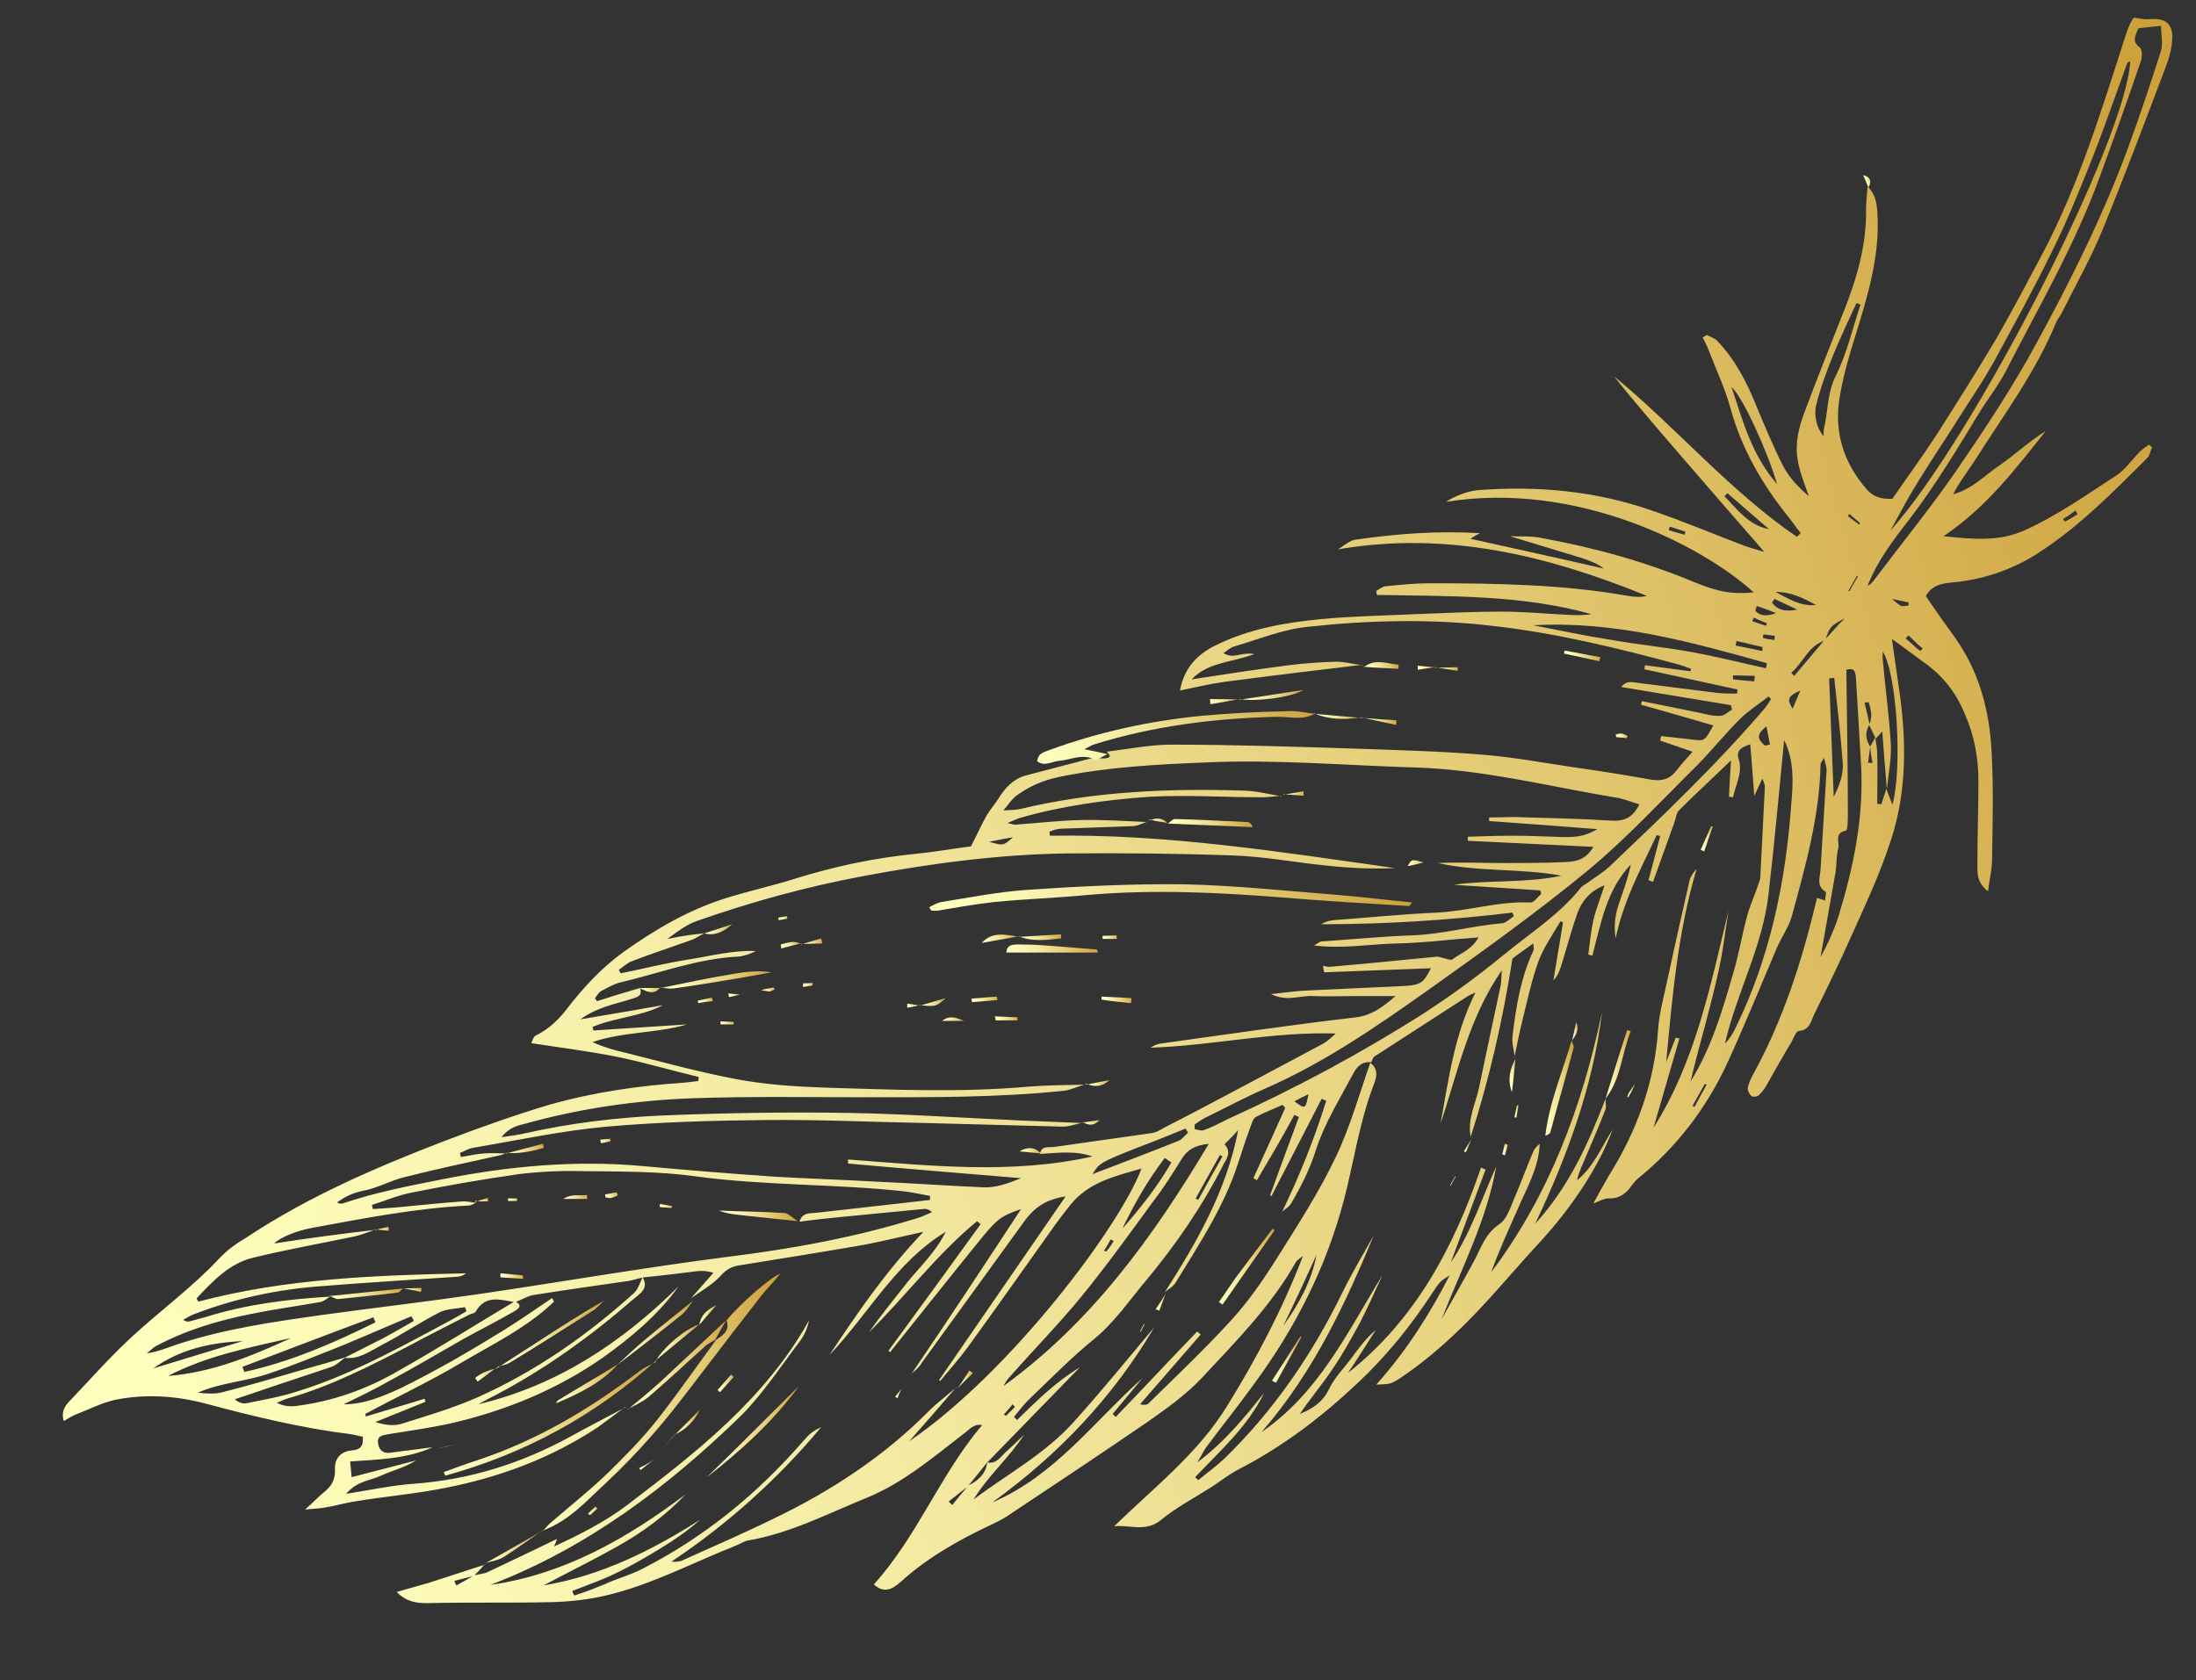 <?xml version="1.0" encoding="UTF-8"?> <!-- Generator: Adobe Illustrator 24.2.1, SVG Export Plug-In . SVG Version: 6.00 Build 0) --> <svg xmlns="http://www.w3.org/2000/svg" xmlns:xlink="http://www.w3.org/1999/xlink" id="Слой_1" x="0px" y="0px" viewBox="0 0 434 332.1" style="enable-background:new 0 0 434 332.1;" xml:space="preserve"><rect x="0" y="0" width="434" height="332.1" fill="#333333" stroke="none"/> <style type="text/css"> .st0{fill:url(#SVGID_1_);} .st1{fill:url(#SVGID_2_);} .st2{fill:url(#SVGID_3_);} .st3{fill:url(#SVGID_4_);} .st4{fill:url(#SVGID_5_);} .st5{fill:url(#SVGID_6_);} .st6{fill:url(#SVGID_7_);} .st7{fill:url(#SVGID_8_);} .st8{fill:url(#SVGID_9_);} .st9{fill:url(#SVGID_10_);} .st10{fill:url(#SVGID_11_);} .st11{fill:url(#SVGID_12_);} .st12{fill:url(#SVGID_13_);} .st13{fill:url(#SVGID_14_);} .st14{fill:url(#SVGID_15_);} .st15{fill:url(#SVGID_16_);} .st16{fill:url(#SVGID_17_);} .st17{fill:url(#SVGID_18_);} .st18{fill:url(#SVGID_19_);} .st19{fill:url(#SVGID_20_);} .st20{fill:url(#SVGID_21_);} .st21{fill:url(#SVGID_22_);} .st22{fill:url(#SVGID_23_);} .st23{fill:url(#SVGID_24_);} .st24{fill:url(#SVGID_25_);} .st25{fill:url(#SVGID_26_);} .st26{fill:url(#SVGID_27_);} .st27{fill:url(#SVGID_28_);} .st28{fill:url(#SVGID_29_);} .st29{fill:url(#SVGID_30_);} .st30{fill:url(#SVGID_31_);} .st31{fill:url(#SVGID_32_);} .st32{fill:url(#SVGID_33_);} .st33{fill:url(#SVGID_34_);} .st34{fill:url(#SVGID_35_);} .st35{fill:url(#SVGID_36_);} .st36{fill:url(#SVGID_37_);} .st37{fill:url(#SVGID_38_);} .st38{fill:url(#SVGID_39_);} .st39{fill:url(#SVGID_40_);} .st40{fill:url(#SVGID_41_);} .st41{fill:url(#SVGID_42_);} .st42{fill:url(#SVGID_43_);} .st43{fill:url(#SVGID_44_);} .st44{fill:url(#SVGID_45_);} .st45{fill:url(#SVGID_46_);} .st46{fill:url(#SVGID_47_);} .st47{fill:url(#SVGID_48_);} .st48{fill:url(#SVGID_49_);} .st49{fill:url(#SVGID_50_);} .st50{fill:url(#SVGID_51_);} .st51{fill:url(#SVGID_52_);} .st52{fill:url(#SVGID_53_);} .st53{fill:url(#SVGID_54_);} .st54{fill:url(#SVGID_55_);} .st55{fill:url(#SVGID_56_);} .st56{fill:url(#SVGID_57_);} .st57{fill:url(#SVGID_58_);} .st58{fill:url(#SVGID_59_);} .st59{fill:url(#SVGID_60_);} .st60{fill:url(#SVGID_61_);} .st61{fill:url(#SVGID_62_);} .st62{fill:url(#SVGID_63_);} .st63{fill:url(#SVGID_64_);} .st64{fill:url(#SVGID_65_);} .st65{fill:url(#SVGID_66_);} .st66{fill:url(#SVGID_67_);} .st67{fill:url(#SVGID_68_);} .st68{fill:url(#SVGID_69_);} .st69{fill:url(#SVGID_70_);} .st70{fill:url(#SVGID_71_);} .st71{fill:url(#SVGID_72_);} .st72{fill:url(#SVGID_73_);} .st73{fill:url(#SVGID_74_);} .st74{fill:url(#SVGID_75_);} .st75{fill:url(#SVGID_76_);} .st76{fill:url(#SVGID_77_);} .st77{fill:url(#SVGID_78_);} .st78{fill:url(#SVGID_79_);} .st79{fill:url(#SVGID_80_);} .st80{fill:url(#SVGID_81_);} .st81{fill:url(#SVGID_82_);} .st82{fill:url(#SVGID_83_);} .st83{fill:url(#SVGID_84_);} .st84{fill:url(#SVGID_85_);} .st85{fill:url(#SVGID_86_);} .st86{fill:url(#SVGID_87_);} </style> <g> <linearGradient id="SVGID_1_" gradientUnits="userSpaceOnUse" x1="-1378.605" y1="-613.865" x2="-904.39" y2="-613.865" gradientTransform="matrix(0.964 -0.265 0.265 0.964 1494.112 467.587)"> <stop offset="0" style="stop-color:#FFFFBE"></stop> <stop offset="0.135" style="stop-color:#FCF9B6"></stop> <stop offset="0.351" style="stop-color:#F3E89F"></stop> <stop offset="0.619" style="stop-color:#E5CE79"></stop> <stop offset="0.927" style="stop-color:#D1A845"></stop> <stop offset="1" style="stop-color:#CC9F38"></stop> </linearGradient> <path class="st0" d="M317.3,217.2c0,0.7,0.2,1.5,0,2.1c-1.5,3.9-3.2,7.7-4.8,11.5c-0.3,0.8-0.7,1.6-0.8,2.5c3.3-2.7,4.8-6.6,7-10 c-2.7,7.3-8.1,15.5-14.7,22.6c-2.6,2.8-5.1,5.7-7.6,8.5c-5.9,6.7-12.1,12.9-19.5,17.9c-2,1.3-2,1.3-4.9,1.4 c5.9-6.6,10.5-13.8,14.5-21.6c-1.9,1.2-1.9,1.2-3.3,3.3c-4.3,6.6-9.2,12.7-15,18.1c-7,6.6-14.6,12.4-23.3,16.9 c-2,1-3.8,2.5-5.7,3.7c-3.3,2.1-6.8,3.9-9.8,6.4c-3,2.4-6,0.9-9.2,1.2c7.9-7.7,16.6-14.4,22.4-23.9c5.8-9.4,10.9-19.1,14.9-29.5 c-0.5,0.4-1.1,0.7-1.4,1.2c-4.9,8.7-11.9,15.7-18.6,22.9c-3.1,3.3-6.9,6-10.6,8.6c-9.3,6.4-18.7,12.6-28,18.8c-0.9,0.6-2,1.1-3,1.6 c-6.4,3-12.6,6.5-17.9,11.3c-1.6,1.4-3.2,2.4-5.3,0.5c8.6-9.5,13.1-21.7,21.4-31.5c-1.7-0.3-2.5,0.9-3.5,1.6 c-6.2,4.8-12.3,10-19.6,12.9c-7.6,3.1-14.9,6.9-23.1,8.3c-0.8,0.1-1.6,0.7-2.4,1c-8.6,3.4-16.8,7.8-25.8,9.9 c-3.4,0.8-7,1.2-10.5,1.3c-8.2,0.2-16.4,0-24.6,0.2c-2.3,0-4.2-0.2-6.2-2.2c2.3-0.7,4.3-1.2,6.3-1.8c3.7-1.2,7.4-2.4,11.1-3.6 l0-0.1c-0.7,0.8-1.4,1.6-2.1,2.3c-1.3,0.3-2.6,0.7-3.9,1c0.1,0.3,0.2,0.6,0.4,0.9c1.2-0.7,2.4-1.3,3.5-2c0.9-0.2,2-0.3,2.8-0.7 c4.5-2.1,9-4.3,13.6-6.5c-0.2,0.6-0.4,1-0.6,1.5c5-2.3,9.9-4.8,14.2-8c13.8-10.5,27.5-21.1,36.2-36.7c-0.3,1.5-0.9,2.9-1.8,4.1 c-3.8,5-7.3,10.4-11.7,14.8C132,293.9,116,306,96.9,313.3c14.7-2.1,27-9.2,38.6-17.9c-4,4.2-8.5,7.5-13.5,10.3 c-4.8,2.7-9.7,5.1-14.6,7.7c11.4-1.9,21.4-6.9,31-13c-2.5,2.2-5.1,4-7.9,5.7c-2.8,1.7-5.7,3.4-8.6,4.8c-2.8,1.4-5.8,2.4-8.8,3.6 c0.1,0.3,0.2,0.6,0.4,0.9c1.5-0.5,3-1,4.4-1.6c0.8-0.3,1.6-0.6,2.4-1c2.2-0.9,4.6-1.6,6.7-2.7c12.3-6.3,22.8-14.9,31.8-25.3 c1.3-1.5,1.9-1.9,3.5-2.7c-8.6,10.3-18.4,19.1-29.6,26.6c0.9,0.1,1.8,0,2.5-0.4c6-2.7,12-5.3,17.9-8.2 c11.2-5.4,21.6-12.2,30.4-21.1c1.7-1.7,3.7-3.2,5.6-4.8l0-0.1c-2.9,3.4-5.9,6.8-9.4,10.8c19.7-13.4,41.5-42.2,45.9-53.9 c-5.3,1.5-10.4,2.7-14,7.1c-1.1,1.4-2.2,2.8-3.2,4.2c-5.7,8-11.4,16.1-17.2,24.1c-1.7,2.3-3.6,4.4-5.4,6.6 c-0.1-0.1-0.1-0.1-0.2-0.2c8.2-11.9,16.4-23.8,25-36.3c-4,0.6-6.2,2.3-8,4.7c-6.7,9.2-13.3,18.4-20,27.6c-0.4,0.5-0.7,1.1-1.1,1.5 c-0.4,0.5-0.9,0.8-1.3,1.2c7.2-10.6,14.2-21.2,21.6-32.5c-3.7,1.3-4.6,1.8-7.7,5.6c-6.1,7.5-12.1,15.1-18.2,22.7 c-0.1-0.1-0.2-0.2-0.3-0.3c6.1-8.3,12.2-16.7,18.2-25c-0.2-0.2-0.5-0.4-0.7-0.6c-7.9,6.5-14.1,14.8-21.4,22c2.4-3.4,5-6.6,7.6-9.9 c2.6-3.2,5.7-6.1,7.6-10c-9.9,6-15.3,16.3-23,24.4c5.5-8.3,11.1-16.5,18.6-24.4c-4.6,1-8.2,1.9-11.9,2.6c-8.1,1.4-16.2,2.7-24.3,4 c-1.5,0.2-2.6,0.7-3.8,2c-1.6,1.8-3.9,3.1-5.9,4.5c1.5-1.7,2.9-3.3,4.4-5c-1.6-0.5-2.9-0.4-4.2-0.2c-3.2,0.4-6.4,0.8-9.6,1.1 c-1,0.2-1.9,0.5-2.9,0.7c-6.3,0.9-12.6,1.8-18.9,2.8c-1.2,0.2-2.4,1-3.6,1.4c-2.8-0.4-5.8-1.6-7.8,1.9c-0.2,0.3-0.9,0.4-1.3,0.6 c-3.9,2-7.9,4-11.8,6.1c-7.7,4-15.5,8-23.9,10.4c-0.8,0.2-1.5,0.6-2.3,0.9c1.4,0.7,2.7,0.8,4,0.6c7.1-0.9,13.8-3.3,20-6.9 c7.8-4.4,15.4-9.2,23.1-13.8c1.6,0.9,0.7,1.5-0.3,2.1c-3.2,1.8-6.4,3.5-9.6,5.2c-4.9,2.8-9.8,5.7-14.8,8.4c-3,1.7-6.1,3.2-9.2,4.7 c4,0,7.6-1.5,11.1-3.1c3.5-1.7,7-3.6,10.4-5.5c3.5-2,7-4.1,10.4-6.2c3.2-2,6.2-4.1,9.3-6.2c0.1,0.2,0.3,0.5,0.4,0.7 c-5.3,5.1-11.9,8.3-18.2,12c-6.2,3.7-12.8,6.8-19.1,10.2c0,0.2,0.1,0.3,0.1,0.5c3.9-1.2,7.8-2.3,11.6-3.5c0.1,0.2,0.1,0.4,0.2,0.6 c-3.3,1.3-6.6,2.7-9.9,4c1.8,0.6,3.5,0.8,5,0.4c5.1-1.6,10.2-3.1,15-5.2c11.5-5.1,21.8-12.3,31.1-20.7c0.8-0.7,1.2-2.1,1.7-3.1 c1.3,2.2-0.5,3.2-1.8,4.3c-8.4,7.3-17.4,13.8-27.3,19c-1.2,0.6-2.3,1.2-3.4,1.8c15.6-3.7,28.4-12.2,39.6-23.3 c-4.1,5.7-9.4,10.1-15,14.1c-8.9,6.2-18.8,10.3-29.3,12.8c-4.3,1-8.7,1.6-13,2.3c-1.1,0.2-2.2,0.3-2.1,1.6c0.1,1.2,0.7,2.2,2.2,2.1 c1-0.1,2-0.3,3-0.4c1.9-0.2,3.7-0.5,5.6-0.7c-5.2,2.3-10.7,2.4-16.3,2.8c0.1,1.1,0.2,2.1,0.3,3.1c4.3-1.1,8.5-2.2,12.7-3.3 c-2.2,1.4-4.7,2-6.9,3c-2.1,1-4.7,1-6.9,3.6c5-0.8,9.2-1.7,13.4-2c11-0.8,21.2-4,30.9-9.3c3.6-2,7.3-3.9,10.9-5.8l0-0.1 c-1.8,1.3-3.6,2.7-5.4,4c-9.2,6.1-19.4,9.9-30.1,12c-5.9,1.2-12,1.7-18,2.7c-2,0.3-3.9,0.9-5.9,1.2c-1,0.2-2,0.2-3.9,0.4 c1.8-1.6,2.7-2.6,3.7-3.4c1.5-1.2,2.3-2.5,2.2-4.5c-0.1-2.2,1.1-3.6,3.4-3.8c1.5-0.1,2.3-0.8,2.1-2.7c-0.7-0.1-1.6-0.4-2.4-0.5 c-9.7-1.2-19.1-3.5-28.5-6c-6-1.6-12-2-18-0.8c-2.7,0.6-5.2,1.9-7.8,2.9c-0.8,0.3-1.5,0.8-2.4,1.3c-0.6-2,0.4-3.2,1.4-4.2 c3.9-4.1,7.6-8.3,11.8-12.2c5.8-5.4,12.2-10,17.6-15.8c1.7-1.8,3.5-3,5.5-4.2c12.1-8,25.3-13.7,38.8-18.9 c6.8-2.6,13.8-5.1,20.8-7.2c8.8-2.5,17.8-3.8,26.9-4.4c0.9-0.1,1.7-0.2,2.6-0.3c0-0.3,0.1-0.5,0.1-0.8c-5.4-1.3-10.8-2.9-16.2-4 c-5.5-1.1-11.1-1.8-16.9-2.7c0.2-0.4,0.4-1.3,0.9-1.5c2.4-1.2,4.3-2.9,6-5.1c3.3-4.3,7-8.3,11.3-11.4c6.3-4.5,13-8.4,20.4-10.7 c4.5-1.4,9.1-2.4,13.5-3.8c7.7-2.4,15.6-4.1,23.7-4.9c4-0.4,8-1.1,11.1-1.5c1.3-2.5,2.1-4.4,3.1-6.1c0.7-1.2,1.6-2.2,2.3-3.3 c1.3-2.1,2.9-3.9,5.4-4.6c3.4-0.9,6.8-1.8,10.3-2.7c1.1-0.3,2.2-0.6,3.3-0.8l-0.1,0c0.8,0,1.7,0.2,2.4,0.1c1.4-0.3,0.4-0.9,0.1-1.4 l0,0.1c4.2-0.5,8.5-1.4,12.7-1.4c12.3,0,24.5,0.4,36.8,0.8c8.3,0.3,16.7,0.5,25,1.2c6,0.5,12,1.6,18,2.5c5,0.7,10,1.5,15,2.4 c2.3,0.4,3.9-0.1,5.3-2c0.8-1.1,1.8-2.1,3-3.5c-2.3-0.8-4.3-1.5-6.4-2.2c0.1-0.3,0.1-0.6,0.2-0.9c2.1,0.2,4.2,0.5,6.2,0.7 c2.4,0.3,2.4,0.3,4.1-2.8c-4.8-1.4-9.6-2.8-14.3-4.1c0.1-0.2,0.1-0.5,0.2-0.7c3.8,0.8,7.6,1.5,11.4,2.3c1.4,0.3,2.7,0.7,4.1,0.6 c0.8,0,1.5-0.8,2.3-1.2c-0.1-0.3-0.1-0.6-0.2-0.9c-7.2-1.2-14.5-2.4-21.7-3.6c1.1-1.4,2.3-0.9,3.4-0.8c5.3,0.7,10.5,1.3,15.8,2 c1.2,0.1,2.4,0.1,3.7,0.1c0-0.3,0.1-0.6,0.1-0.8c-6.1-1.3-12.3-2.7-18.4-4c0-0.3,0.1-0.5,0.1-0.8c3,0.4,6,0.8,9,1.2 c0-0.2,0.1-0.3,0.1-0.5c-0.8-0.3-1.6-0.6-2.3-0.8c-12.2-3.3-24.5-6.3-37.1-7.7c-12.1-1.4-24.3-1.1-36.3,0.2 c-5,0.5-9.8,2.5-14.6,3.9c-0.7,0.2-1.2,0.7-2.1,1.3c2,1.3,3.6-0.3,6.1,0.2c-4.6,1.7-9.2,1.6-12.4,5c6.6-1,12.9-2,19.2-2.8 c3.1-0.4,6.3-0.6,9.4-0.7c1.7,0,3.4,0.5,5.2,0.7l0-0.1c-9.1,1.1-18.3,2.2-27.4,3.4c-2.9,0.4-5.7,1.1-8.7,1.7c0.8-4.4,3.4-7.2,7.2-9 c6.5-3.2,13.5-4.4,20.5-5.1c6.3-0.6,12.6-0.7,18.9-1c5.7-0.2,11.3-0.5,17-0.5c4.2,0,8.3,0.4,12.5,0.6c1.7,0.1,3.4,0.2,5.2-0.1 c-13.9-3.9-28.2-3.5-42.4-3.8c0-0.3-0.1-0.5-0.1-0.8c0.6-0.3,1.1-0.8,1.8-0.9c2.9-0.3,5.8-0.6,8.7-0.6c13.1,0,26.3,0.2,39.3,2.5 c1.2,0.2,2.4,0.3,3.7,0c-19.6-8-39.6-12.9-61.1-9.2c1.1-0.6,2.2-1.7,3.4-1.9c8.2-1.2,16.4-1.8,24.7-1.3c-0.6,0.3-1.1,0.6-1.9,1.1 c9,2,17.7,3.9,26.4,5.9c-1.3-1-2.7-1.5-4.1-2c-4.8-1.5-9.6-2.9-14.5-4.4c2,0.1,4-0.1,6,0.3c10.5,1.9,20.7,4.7,30.5,8.8 c4.9,2,7.7,2.4,11.7,2c-10-9.1-34.8-22.1-60.8-17.9c1.6-1.1,4.2-2.1,6.2-2.3c11.7-0.9,23.2,0.1,34.4,4c6.2,2.1,12.3,4.7,18.4,7 c1.1,0.4,2.3,0.7,3.9,1.2c-5.4-6.2-10.3-11.8-15.2-17.5c-4.9-5.7-9.8-11.3-14.5-17.2c12.4,10.2,22.8,22.6,36.1,31.7 c0.3-0.2,0.5-0.5,0.8-0.7c-0.9-1.1-1.7-2.3-2.6-3.4c-5.1-6.4-9.1-13.3-11.3-21.3c-1.1-4-2.9-7.8-4.4-11.7c-0.3-0.8-0.7-1.5-1.1-2.3 c0.3-0.2,0.6-0.3,0.8-0.5c0.7,0.4,1.5,0.6,2,1.1c3.6,3.7,5.9,8.2,7.8,12.9c1.7,4.1,3.4,8.2,5.4,12.1c1.2,2.2,3,4.1,5,5.8 c-0.8-2.3-1.8-4.7-2.2-7.1c-0.6-3.3,0.2-6.6,1.4-9.7c2.6-7,5.4-13.9,8.1-20.8c2.4-6.2,4.1-12.5,4-19.2c0-1.5,0.2-3,0.3-4.5l-0.1,0 c2,1.8,2,4.3,2.1,6.6c0.2,7.8-2,15.2-4.3,22.6c-1.3,4.1-2.5,8.2-3.2,12.4c-1.2,6.9,0.7,13,5.3,18.3c1.3,1.5,2.8,2,5.1,1.9 c2.8-4.1,5.9-8.3,8.7-12.6c4-6.3,8-12.6,11.8-19c3.3-5.7,6.3-11.5,9.4-17.3c7-13.4,11.4-27.8,16-42.1c0.3-0.8,0.5-1.7,0.9-2.5 c0.2-0.6,0.6-1.1,0.9-1.6c1.1,0.1,2.1,0.4,3,0.3c3.3-0.3,4.8,0.9,4.6,4c-0.1,1.9-0.6,3.7-1.3,5.5c-4.1,10.8-8.1,21.5-12.5,32.2 c-2.3,5.6-5.3,10.9-8,16.3c-0.3,0.6-0.7,1.1-1,1.6C402.4,73.5,396,82,390.3,91c-1.4,2.2-3.1,4.3-4.3,6.7c3.8-1,6.3-3.8,9.3-5.8 c3-2.1,5.8-4.7,9-6.7c-5.9,7.4-11.6,15-20.2,20.8c6,0.6,11,1.1,16.1-1.2c6.4-2.9,12-6.9,17.9-10.7c1.9-1.2,3.2-3.2,4.8-4.8 c0.5-0.5,1.2-1,1.8-1.4c0.2,0.2,0.4,0.3,0.6,0.5c-0.3,0.7-0.4,1.6-0.9,2.1c-6.8,6.8-13.6,13.7-21.7,18.9c-4.7,3-9.9,4.9-15.6,5.6 c-2.3,0.3-4.9,0.1-6.5,2.8c1.8,2.7,3.7,5.4,5.6,8c4.9,6.8,7,14.6,7.4,22.8c0.4,7.1,0.2,14.2,0.1,21.2c0,2-0.5,3.9-0.8,6.4 c-2.3-1.8-2.1-3.7-2.1-5.5c0-5.4,0.2-10.9,0.2-16.3c0-4.6-0.8-9-2.7-13.3c-1.8-4.4-4.6-7.8-8.4-10.4c-1.8-1.3-3.6-2.7-6-4.4 c0.5,3.7,1,6.8,1.4,9.8c1.5,10.1,1.6,20.3-1.6,30c-2.1,6.5-5,12.7-7.8,18.9c-2.3,5.2-4.8,10.3-7.3,15.4c-0.7,1.3-0.8,3.2-3.1,3.4 c-0.5,0-1,1.3-1.4,2.1c-1.7,2.8-3.3,5.7-4.9,8.5c-0.4,0.8-1,1.5-1.6,2.1c-0.3,0.3-1.1,0.4-1.4,0.2c-0.4-0.3-0.8-1-0.8-1.5 c0.1-0.8,0.5-1.7,0.9-2.5c6.1-11,9.9-22.9,12.8-35.2c0.4,0.1,0.9,0.3,1.6,0.5c0-0.6,0.3-1.6,0.1-1.7c-1.9-1.2-1.1-2.8-1-4.4 c0.4-6.6,0.8-13.1,1.2-19.7c0-0.7-0.3-1.3-0.5-2.4c-0.4,0.7-0.7,1-0.7,1.3c-0.2,10.3-3,20.2-5.7,30.1c-0.6,2.1-2,4-2.9,6.1 c-3.3,7.7-6.4,15.4-9.9,23c-4.1,8.8-9.9,16.4-17.5,22.6c-0.5,0.4-0.9,0.9-1.3,1.4c-1.1,1.7-2.6,2.7-4.7,2.6c-0.8,0-1.6,0.5-2.9,1 c1.1-2,2-3.7,3-5.4c5.6-8.9,9.1-18.5,9.8-29.1c0.2-2.7,0.9-5.5,1.5-8.2c1.5-7,3.1-14.1,4.7-21.1c0.2-0.8,0.7-1.6,1.4-2.3 c-3.7,12.4-4.8,25.2-6,38.1c0.6-1.6,1.3-3.2,1.9-4.8c0.2,0.1,0.5,0.1,0.7,0.2c-1.7,5.9-3.4,11.7-5.1,17.6 c8.3-13.1,11.2-28,14.8-42.8c-0.6,3.7-1,7.4-1.8,11.1c-0.8,3.8-1.8,7.6-2.8,11.4c-1,3.7-2,7.4-2.9,11.2c4.1-6.6,6.3-14,8.4-21.3 c1.1-3.6,1.7-7.4,2.7-11.1c0.5-2,1.4-4,2.1-6c0.2-0.7,0.6-1.4,0.6-2.2c0.3-5.9,0.6-11.8,0.9-17.8c0-0.3-0.2-0.7-0.5-1.5 c-0.6,1.2-0.9,2-1.6,3.4c-0.3-3.8-0.5-6.9-0.8-10.2c-1.8,0.7-2.8,1.2-2.3,2.9c0.9,2.7-0.6,5.1-1.1,7.6c-0.3,0-0.5-0.1-0.8-0.1 c0.1-2.1,0.2-4.3,0.4-7.2c-3.8,3.7-7.1,6.7-10.3,9.9c-0.5,0.5-0.6,1.6-0.9,2.4c-1.4,3.9-2.8,7.8-4.2,11.7c-0.3-0.1-0.6-0.2-0.9-0.3 c0.8-2.9,1.5-5.8,2.3-8.7c-0.2-0.1-0.5-0.2-0.7-0.2c-3,6.5-6.5,12.7-8.1,20.4c-0.4-2.7-0.1-4.9,0.9-7.6c0.8-2.3,1.6-4.6,2.1-7 c-4.8,5-5.9,11.6-7.6,18c-0.3-0.1-0.5-0.1-0.8-0.2c0.3-2.3,0.5-4.5,1-6.8c0.5-2.2,1.4-4.3,2.2-6.9c-3,1.2-4.5,3.2-5.4,5.6 c-1.1,3.2-2,6.5-3,9.8c-0.4,1.2-0.7,2.4-1.7,3.4c0.6-3.8,1.3-7.6,1.9-11.5c-0.2-0.1-0.4-0.1-0.5-0.2c-1.5,2.6-3.3,5.1-4.3,7.8 c-1.4,3.8-2.2,7.7-3.2,11.7c-0.6,2.4-1.1,4.9-1.6,7.4l0.1,0c-0.2-1.3-0.6-2.7-0.5-4c0.7-5.9,1.6-11.7,4.2-17.2 c0.1-0.2,0-0.5-0.1-1.3c-1.6,1.2-3,2.1-4.1,3c-1.9,12.2-4.6,23.9-8.3,35.4l0.1,0c-0.8-3.5,0.9-6.6,1.6-9.9 c1.4-6.8,2.9-13.6,4.3-20.3c0.1-0.7,0.1-1.4,0.2-2.9c-6.6,9.6-8.7,20.2-12.1,30.3c1.6-8.7,2.7-17.6,6.9-25.9 c-0.6,0.3-1.3,0.5-1.8,0.9c-6,3.9-12.1,7.8-18.1,11.7c-0.4,0.2-0.5,0.8-0.7,1.2c-1.9-0.3-3,1.1-3.6,2.3c-2.6,4.9-5.6,9.7-7.3,14.9 c-1.2,3.9-3,7.4-5,10.8c-0.4,0.6-1.1,1-1.7,1.5c3.5-7.2,6.4-14.5,8.7-21.9c-0.3-0.1-0.6-0.3-0.9-0.4c-3.3,6.4-6.6,12.8-9.9,19.2 c-0.1,0-0.2-0.1-0.3-0.1c1.9-5.2,3.8-10.4,5.7-15.5c-0.3-0.1-0.6-0.3-0.9-0.4c-1.2,2.2-2.4,4.4-3.7,6.6c-1.2,2.1-2.5,4.2-3.7,6.3 c-0.2-0.1-0.4-0.3-0.7-0.4c2.1-4.6,4.2-9.2,6.3-13.9c-0.2-0.2-0.4-0.4-0.5-0.6c-1.8,0.8-3.6,1.5-5.3,2.4c-0.4,0.2-0.6,0.7-0.8,1.2 c-1,2.7-1.9,5.4-2.8,8.2c-2.8,8.5-7.7,15.9-12.3,23.4c-0.5,0.8-1.5,1.3-2.2,1.9l0,0.1c6.4-10,12.3-20.2,14.6-32.2 c-0.8,0.9-1.7,1.8-2.7,2.8c1.3,1.4,0.6,2.6-0.1,3.8c-4.2,8.3-9.4,15.9-15.3,23c-3.4,4-6.3,8.4-10.5,11.8 c-4.3,3.5-8.2,7.5-12.2,11.3c-1.3,1.2-2.4,2.6-3.5,4c0.2,0.2,0.4,0.4,0.6,0.6c3.9-3.8,7.7-7.6,12.4-10.4 c-6.1,6.3-12.3,12.6-18.4,18.9c-1.2,1.5-2.5,3.1-3.7,4.6c-1.3,1-2.5,2-3.8,3c0.2,0.2,0.4,0.5,0.7,0.7c1-1.3,2.1-2.5,3.1-3.8 c2-1,3.5-2.3,3.8-4.6c1.7,0.3,2.5-0.9,3.5-1.9c1.3-1.2,2.6-2.4,3.8-3.6c-3,4.6-7.1,8.1-10,12.8c6.7-5,14.1-9,19.7-15.2 c5.5-6.1,10.7-12.5,16-18.8c-8.2,13.9-19,25.2-32,34.6c12.4-5.3,20.1-16,29.7-24.6c-2,2.4-3.9,4.7-5.9,7.1c0.2,0.2,0.4,0.4,0.6,0.6 c5.4-5.6,10.7-11.3,16.1-16.9c0.2,0.2,0.5,0.4,0.7,0.6c-4,4.6-8,9.2-12,13.8c0.9,0.2,1.4,0.1,1.7-0.2c5.5-5.4,11.1-10.7,16.3-16.4 c3.4-3.7,6.3-7.9,9-12.2c4.1-6.5,8.3-13,11.6-19.9c2.9-6,4.7-12.5,6.9-18.8c2.1,1.5,0.9,3.7,0.4,5.1c-2.6,7.1-3.7,14.7-5.6,22 c-3.5,13.3-9.6,25.3-17.7,36.3c-3.1,4.3-6.4,8.4-9.6,12.7c-0.5,0.7-0.8,1.5-1.7,2.9c5.6-4.2,9.4-9,13.2-13.7 c-3.2,6.6-8.7,11.4-13.6,16.6c0.2,0.2,0.4,0.4,0.6,0.6c1.7-1.4,3.5-2.7,5.1-4.2c9.8-9.5,17.4-20.6,23.4-32.9 c2.1-4.3,4.6-8.4,6.2-11.3c-5.4,13-11.8,27-22.2,38.9c11.4-7.8,17-19.8,23.9-31c-1.5,3.2-2.9,6.4-4.5,9.5c-1.7,3.1-3.4,6.2-5.4,9.1 c-2,3-4.4,5.8-6.4,8.8c2.4-1,4.4-2.2,5.7-4.8c1.1-2.4,3.1-4.3,4.6-6.4c1.4-1.9,2.8-3.8,4.7-5.4c-1.8,2.8-3.6,5.7-5.5,8.5 c13.3-10.5,20.9-24.8,26.3-40.6c0.3,0.1,0.6,0.3,0.9,0.4c-2.3,6.1-4.6,12.3-6.9,18.4c4-5.9,6.1-12.6,9-19 c-1.9,10.7-6.9,20.2-10.8,30.2c2.1-3.8,4.3-7.6,6.4-11.5c1.4-2.6,2.2-5.4,5-7.3c1.5-1,2.2-3.3,3-5.2c1.3-3,2.4-6.1,3.7-9.1 c0.2-0.6,0.7-1.1,1.3-1.6c-0.2,4.8-2.6,8.8-4.4,13c-1.8,4.1-3.7,8.2-5.2,12.4c11.5-15.3,18-32.8,21.9-51.4 c-1.8,14.8-6.9,28.5-13.2,41.8C310,234.7,313.9,226.1,317.3,217.2L317.3,217.2z M369.6,147.6c-0.1,1.1-0.3,2.1-0.4,3.2 c0.3,0,0.6,0,0.9,0C369.8,149.7,369.7,148.6,369.6,147.6c0.3-0.6,0.7-1.2,1-1.8c0.2,1.1,0.4,2.2,0.4,3.3c0.1,3.3,0,6.5,0,9.8 c0.3,0,0.5,0,0.8,0.1c0.3-1,0.7-2,1-3.1c0.4,1.2,0.9,2.3,1.2,3.2c2-7.3,0.9-25.9-1.9-30.3c0,0.7-0.1,1.2,0,1.7 c0.5,5.6,1.3,11.3,1.6,16.9c0.1,2.8-0.5,5.7-0.8,8.6c-0.3-3.6-0.6-7.2-0.9-11.4c-0.8,0.9-1,1.1-1.3,1.4c-0.4-0.9-0.9-1.8-1.3-2.7 c0.7-1.5,0.4-3-0.1-4.5c-0.3,0-0.5,0.1-0.8,0.1c0.3,1.4,0.7,2.9,1,4.3C368.5,144.7,368.7,146.1,369.6,147.6z M360.7,126.6 c-3.4,1.1-4.3,4.4-6.7,6.4c0.2,0.2,0.4,0.4,0.6,0.6c2-2.4,4-4.7,6-7.1c1.3-1.4,2.6-2.9,4-4.3C361.7,123.8,361.7,123.8,360.7,126.6z M68.1,268.4c2.6-1.3,5.1-2.6,7.7-3.9c2-1.1,4-2.2,6-3.4c-0.2-0.3-0.3-0.6-0.5-0.9c-4.6,1.9-9.1,3.9-13.7,5.8 c-4.8,1.9-9.6,3.9-14.4,5.5c-4.6,1.6-9.6,1.8-14.1,3.8c1.7,0.2,3.4,0.3,4.9-0.1c5.5-1.4,10.9-3,16.4-4.6c2.6-0.7,5.3-1.5,7.9-2.3 c-0.9,0.6-1.7,1.5-2.8,1.9c-5.3,1.8-10.6,3.5-15.8,5.3c-1.1,0.4-2.2,0.7-3.3,1.1c0.8,0.7,1.6,0.9,2.2,0.8c3.5-0.7,7-1.3,10.3-2.4 c9.4-2.9,18-7.5,26.6-12.1c2.3-1.2,4.5-2.4,6.7-3.7c-0.1-0.3-0.2-0.5-0.3-0.8c-1.7,0.3-3.5,0.3-5,1c-3.9,2-7.6,4.5-11.5,6.5 C73.1,267.1,70.9,268.8,68.1,268.4z M74.3,243.1l0-0.1c-1.4,0.5-2.8,1.1-4.2,1.4c-6.7,1.4-13.4,2.6-20,4.2c-4.7,1.1-8,4.6-11.2,8 c-0.1,0.1,0.1,0.4,0.3,0.7c17.4-4.6,35.1-5.2,52.9-5.6c-0.6,0.5-1.3,0.7-2,0.7c-8.7,0.6-17.4,1.1-26,1.8 c-8.9,0.6-17.5,2.4-25.8,5.6c-0.7,0.3-1.4,0.7-2.1,1.1c0.6,0.4,0.9,0.4,1.3,0.3c1.1-0.3,2.2-0.6,3.3-0.9c8-2.5,16.3-3.5,24.6-4 l0-0.1c-0.7,0.4-1.4,1.1-2.2,1.2c-4.5,0.8-9,1.4-13.4,2.3c-6.6,1.3-13,3.2-19,6.4c-0.7,0.4-1.2,1-1.8,1.4c2-0.2,3.8-1,5.6-1.6 c9.5-3.2,19.4-4.6,29.3-6c10.3-1.4,20.5-2.6,30.8-4.1c16.3-2.4,32.4-5.2,48.7-7.3c13-1.6,25.7-3.9,38.2-7.8 c0.9-0.3,1.7-0.7,2.6-1.1c-0.7-0.6-1.3-0.7-1.8-0.6c-5.2,0.5-10.3,1-15.5,1.5c-3,0.3-6,0.6-8.9,1l0,0c0.6-2,2.3-1.6,3.7-1.8 c7.4-0.8,14.8-1.7,22.1-2.5c0-0.3,0-0.6,0-0.8c-1.7-0.3-3.4-0.7-5.1-0.9c-13.8-1.5-27.7-1.1-41.5-3c-7.3-1-14.9-0.9-22.3-1 c-4.1-0.1-8.3,0.1-12.4,0.6c-7,1-13.9,2.2-20.9,3.6c-2.7,0.5-5.4,1.6-8.1,2.5c0.1,0.3,0.1,0.5,0.2,0.8c1.5-0.1,2.9-0.2,4.4-0.3 c4.4-0.4,8.8-0.9,13.2-1.2c1-0.1,2,0.2,2.9,0.3l0-0.1c-0.5,0.2-0.9,0.5-1.4,0.6c-10.5,0.5-20.7,2.5-31,4.4 c-3.3,0.6-6.4,1.9-7.6,3.1C60.6,244.8,67.4,243.9,74.3,243.1z M139.2,184.5L139.2,184.5c-0.9,0.4-1.7,1-2.5,1.3 c-3.9,1.4-7.9,2.7-11.8,4.2c-0.9,0.3-1.7,1.1-2.6,1.7c0.1,0.2,0.2,0.5,0.4,0.7c4.4-0.9,8.8-2,13.2-2.7c4.5-0.7,8.9-1.9,13.5-1.7 c-1.2,0.6-2.4,1-3.6,1.1c-8,0.4-15.5,3.3-23.2,5.1c-1.3,0.3-2.6,1.1-3.8,1.7c-0.5,0.3-0.8,0.9-1.2,1.4c0.1,0.2,0.2,0.4,0.4,0.6 c2.8-0.9,5.7-1.8,8.5-2.6l0,0c0.5,1.6-0.5,1.8-1.8,2.2c-3.1,1-6.5,1.5-10,4c6-1,11.2-1.9,16.3-2.8c-4.4,2.3-9.4,2.4-13.9,4.3 c0.1,0.2,0.1,0.5,0.2,0.7c6.2-0.4,12.4-0.8,18.5-1.2c-6.1,1.8-12.6,1.4-18.7,3.5c2.2,1,4.3,1.6,6.5,2.1c7.2,1.8,14.4,3.8,21.8,5.2 c5.8,1.1,11.8,1.5,17.7,1.7c13.4,0.4,26.8,1,40.2-0.2c3.8-0.3,7.6-0.3,11.3-0.4l0-0.1c-1.4,0.4-2.8,1.1-4.2,1.3 c-13.2,1.4-26.5,1.3-39.8,1.3c-11.2,0-22.5-0.2-33.7,0.2c-11.1,0.4-22.2,2-33,5c-1.5,0.4-3.1,0.6-4.8,2.7c2.2-0.3,3.5-0.5,4.8-0.8 c8.9-2,18-3.1,27.1-3.5c12.2-0.5,24.5-0.7,36.8-0.5c11.4,0.2,22.7,1,34.1,1.5c4,0.2,8,0.3,12.1,0.5l0-0.1c-1.4,0.3-2.9,0.9-4.3,0.8 c-8.8-0.2-17.7-0.5-26.5-0.7c-10.6-0.2-21.2-0.7-31.8-0.6c-10.5,0.1-21,0.4-31.4,1.3c-8.9,0.8-17.7,2.7-26.5,4.2 c-0.9,0.1-1.7,0.7-2.6,1c0.1,0.3,0.1,0.6,0.2,0.8c1.5-0.2,3-0.6,4.6-0.7c1.5-0.1,2.9,0,4.4,0l0-0.1c-0.5,0.2-0.9,0.4-1.4,0.5 c-6.3,1.4-12.5,2.7-18.8,4.3c-2.8,0.7-5.4,2.2-8.2,2.7c-2,0.4-3.6,1.2-5.1,2.3c0.4,0.2,0.8,0.3,1.1,0.2c6.5-2.2,13.2-3.5,19.8-4.8 c13.1-2.6,26.2-3.8,39.5-2.6c8.7,0.8,17.4,1.5,26.1,2.1c6.8,0.4,13.6,0.6,20.4,1c6.9,0.3,13.9,0.8,20.8,1.1 c2.4,0.1,4.5-0.6,7.5-1.8c-12-1-23.1-1.9-34.2-2.9c0-0.3,0-0.6,0-0.8c16.1,1.2,32.3,3,48.3-0.6c-3.4-1.2-6.9-0.7-10.4-0.5l0,0.1 c0.3-1.9,1.9-1.3,3-1.5c6.3-0.9,12.7-1.8,19-2.7c1-0.1,1.9-0.7,2.8-1.2c1.2-0.6,2.5-1.3,3.7-1.9c9.2-4.8,18.3-9.7,27.5-14.6 c0.9-0.5,1.7-1.3,2.5-2c-12.5-0.4-24.4,2.4-36.6,2.8c0.6-0.4,1.2-0.7,1.9-0.8c12.9-1.8,25.8-3.7,38.7-5.2c3-0.4,5-1.8,7.8-4.2 c-3.5,0-6,0-8.6,0c-2.5,0-5.1,0.1-7.6,0c-2.6-0.2-5.2,1.2-8.4-0.4c2.8-0.3,4.9-0.6,7.1-0.7c6.4-0.3,12.9-0.6,19.3-0.9 c3.2-0.2,3.7-0.6,5.2-3.5c-7.1,0.3-14.1,0.5-21.1,0.8c-0.1-0.4-0.2-0.9-0.2-1.3c0.5,0.1,1,0.3,1.4,0.2c7-0.6,14.1-1.3,21.1-2 c0.5,0,1.1,0.3,1.7,0.4c0.5,0.1,1.1,0.4,1.4,0.1c1.6-1.2,3.8-1.9,5.1-4.3c-5.7,0.4-10.9,1.1-16.2,1.2c-5.2,0.1-10.4,1.1-16.3,0.4 c1-0.6,1.2-0.8,1.5-0.8c5.9-0.4,11.9-1,17.8-1.2c6.1-0.2,11.9-1.9,17.9-2.4c0.8-0.1,1.5-0.9,2.3-1.4c-0.1-0.2-0.2-0.5-0.3-0.7 c-12.5,1.5-25.1,2.3-37.8,2.3c0.8-0.5,1.6-0.7,2.4-0.8c6.8-0.5,13.6-1.2,20.4-1.5c6.3-0.3,12.3-2.3,18.6-2c0.7,0,1.4-1.1,2.1-1.7 c-0.1-0.2-0.1-0.5-0.2-0.7c-5.7-0.4-11.4-0.7-17.1-1.1c7.1-1,14.3-0.3,21.3-1.8c-8.1-1.5-16.4-0.7-24.4-2.5c4.3-0.2,8.6,0,12.8,0 c4.2,0,8.3,0,12.5-0.2c1.9-0.1,3.9-0.4,5.4-3c-8.6-0.4-16.7-0.8-24.8-1.2c0-0.3,0-0.5,0-0.8c2.9-0.1,5.8-0.2,8.7-0.2 c2.8,0,5.6,0.1,8.3,0.2c4.5,0.2,5.9,0,8.6-1.5c-7.5-0.6-14.4-1.1-21.4-1.6c0-0.2,0-0.5,0-0.7c1.6,0,3.3-0.1,4.9-0.1 c6.3,0.2,12.6,0.3,19,0.7c2.6,0.2,4.4-0.4,5.8-3.2c-1.7-0.5-3.3-1.2-5-1.4c-13.1-2.2-26-5.5-39.5-5.9c-13.6-0.4-27.2-1.6-40.9-1 c-9.9,0.4-19.7,0.9-29.4,2.9c-3.2,0.7-6,1.9-8.6,3.9c-0.7,0.6-1.2,1.4-2.3,2.7c1.7-0.1,2.6-0.1,3.4-0.3c14.6-3.5,29.5-4.1,44.5-3.6 c2.3,0.1,4.7,0.7,7,1.1l0-0.1c-1.2,0.1-2.5,0.3-3.7,0.3c-7.4,0-14.9-0.5-22.3-0.1c-8.7,0.6-17.3,1.8-25.7,4.2 c-0.6,0.2-1.2,0.5-2.4,1c1.1,0.2,1.4,0.4,1.7,0.3c4.3-0.3,8.5-0.8,12.8-0.9c4.4-0.1,8.8,0.2,13.2,0.4l0-0.1 c-0.9,0.3-1.8,0.8-2.8,0.9c-4.7,0.2-9.3,0.3-14,0.5c-0.5,0-1,0.1-1.5,0.2c-0.4,0.1-0.7,0.3-1.1,0.4c0,0.3,0.1,0.6,0.1,0.8 c23-0.4,45.5,3.2,68.2,6.4c-4.5,0.2-9,0-13.5-0.5c-6.2-0.6-12.3-1.8-18.5-2c-11-0.4-22-0.5-33-0.4c-13.5,0.2-26.9,2-40.2,4.5 c-11.2,2.1-22.1,5.1-32.9,8.9c-1.9,0.7-3.4,1.8-5.7,3.5C135.3,184.9,137.2,184.7,139.2,184.5z M236.1,222.3c0,0.3,0,0.6,0,0.9 c0.6,0.1,1.3,0.4,1.8,0.2c1.7-0.6,3.2-1.4,4.8-2.2c13.4-6.1,26.3-13,38.7-20.9c5.4-3.5,10.6-7.3,15.6-11.4 c5.2-4.3,11.1-8,15.4-13.4c0.4-0.5,1-0.7,1.5-1.1c1.5-1.1,3.2-2.1,4.5-3.4c10.4-9.9,20.9-19.9,30.3-30.9c0.5-0.6,0.9-1.3,1.3-1.9 c-0.2-0.2-0.3-0.4-0.5-0.5c-1.8,1.4-3.8,2.7-5.5,4.3c-2.9,2.9-5.6,6.2-8.5,9.2c-7.1,7-13.9,14.4-21.6,20.8 c-10.1,8.3-20.8,16-31.5,23.6c-10.3,7.3-20.7,14.5-32.4,19.6c-4.1,1.8-8,3.9-11.9,5.8C237.5,221.3,236.8,221.8,236.1,222.3z M422.6,5.6c-0.5,1.4-1.4,2.5,0.3,3.8c0.5,0.4,0.5,1.9,0.2,2.7c-2.6,7.6-5.3,15.2-8.1,22.8c-4.9,13.5-12.1,25.8-18.6,38.5 c-1.5,2.9-3.6,5.5-5.3,8.3c-4.3,7.1-8.6,14.2-13.7,20.9c-3.2,4.1-6.4,8.3-8.3,13.2c0.5-0.2,0.8-0.6,1.1-0.9 c5.5-7.3,11.2-14.3,16.4-21.8c5.6-8.2,11.2-16.6,15.9-25.3c6.7-12.3,13-24.9,17.9-38.1c2.4-6.5,4.6-13.1,6.7-19.7 c0.4-1.4,0-3.1,0-4.9C425.4,5.3,424.2,5.4,422.6,5.6z M198.3,274c17.3-12.5,29.5-29.3,40.6-47.9c-2.8,0.3-4.2,1.2-5.3,2.9 c-1.8,2.9-3.6,5.8-5.7,8.5c-4.6,6.3-9.2,12.7-14.1,18.7c-4.5,5.5-9.4,10.5-14.1,15.8C199.1,272.6,198.7,273.3,198.3,274z M421,12.1 c-0.2,0.1-0.5,0.2-0.6,0.4c-2.4,6.6-4.7,13.3-7.3,19.8c-2.4,6-4.8,11.9-7.7,17.7c-3.6,7.4-7.6,14.6-11.5,21.8 c-1.8,3.2-3.8,6.2-5.8,9.3c-3,4.8-6.2,9.5-9.2,14.4c-2,3.2-3.7,6.5-5.3,9.4C390.2,86.4,420.3,27.4,421,12.1z M364.9,132.4 c0.1,9.6,0.3,18.9,0.3,28.3c0,1.2,0,3.4-0.4,3.5c-2.4,0.5-1.2,2.3-1.5,3.5c-0.4,1.4-0.3,3-0.5,4.5c-1,5.7-2,11.3-3,17 c1.4-2.5,2.6-5.2,3.5-7.9c3-9.8,5.1-19.8,4.5-30.2c-0.3-5.7-0.7-11.4-1-17C366.7,132.8,366.5,131.9,364.9,132.4z M352.6,146.3 c-1,10.2-1.9,20.4-3.1,30.6c-1.2,10.3-6.3,19.4-8.6,29.4c0.9-0.9,1.6-2,2.1-3.1c6.8-13.9,9.9-28.8,11-44.1 C354.4,154.6,354.6,150.3,352.6,146.3z M303,123.6c5.2,1,10.3,2.1,15.5,2.9c5.1,0.9,10.2,1.4,15.3,2.3c5.1,0.9,10.2,2.2,15.2,3.3 c0.1-0.3,0.1-0.7,0.2-1C334.2,126.9,319.1,122.7,303,123.6z M57.5,264.5c-8.3,1.9-16.6,3.5-24.3,7.5 C41.9,271.3,49.7,268.1,57.5,264.5z M47.9,270.2c0.1,0.3,0.3,0.7,0.4,1c9.1-2,17.6-5.7,25.9-9.8c-0.1-0.3-0.3-0.7-0.4-1 C65.2,263.6,56.6,266.9,47.9,270.2z M367.7,60.2c-0.3-0.1-0.5-0.2-0.8-0.3c-3,6.5-6.1,13-7.9,19.9c-0.6,2.2,0,4.8,1.4,6.4 c0-0.6,0-1.1,0.1-1.6c0.8-3.4,0.6-6.9,2.3-10.3C365,69.9,366.1,65,367.7,60.2z M362.5,134c-0.3,0-0.7,0.1-1,0.1 c0.3,7.8,0.6,15.6,0.9,23.4c1.1-2.1,1.9-4.3,1.8-6.5C363.8,145.3,363.1,139.7,362.5,134z M234.8,223.9c-0.2-0.3-0.3-0.5-0.5-0.8 c-3.2,1.3-6.4,2.6-9.6,3.8c-7.3,2.9-7.4,3-8.8,5.2c5.8-2.2,11.3-4.3,16.8-6.5C233.5,225.4,234.1,224.5,234.8,223.9z M351.2,95.7 c-1.8-6.3-6.8-17.3-9-19.2C344.5,83.4,346.2,89.9,351.2,95.7z M30.3,270.5c5.9-1.8,11.8-3.6,17.7-5.4 C41.6,265.4,35.6,266.7,30.3,270.5z M231.5,229.8c-0.4-0.3-0.9-0.6-1.3-0.9c-3.3,4.3-6,9-8.4,14 C225.4,238.8,228.8,234.5,231.5,229.8z M253.6,262.1c3.1-4.3,5.6-8.8,6.6-14.1C258.1,252.7,255.9,257.4,253.6,262.1z M341.4,97.5 c-0.2,0.2-0.4,0.4-0.6,0.6c2.6,2.6,4.7,5.7,8.8,6.5C346.8,102.2,344.1,99.8,341.4,97.5z M358.9,119.6c-2.5-1.4-5-2.6-8-2.6 C353.5,118.4,355.9,119.9,358.9,119.6z M236.3,236.9c0.2,0.1,0.3,0.2,0.5,0.3c1.6-2.9,3.2-5.8,4.8-8.6c-0.2-0.1-0.3-0.2-0.5-0.3 C239.5,231.2,237.9,234,236.3,236.9z M350.7,118.4c-0.2,0.2-0.3,0.5-0.5,0.7c1.2,1.7,3,1.8,5,1.4 C353.7,119.8,352.2,119.1,350.7,118.4z M347.2,119.8c-0.1,0.3-0.2,0.6-0.3,0.9c1,1.2,2.5,1.1,4.1,0.5 C349.8,120.7,348.5,120.2,347.2,119.8z M348.8,147.4c0.3-0.1,0.6-0.1,1-0.2c-0.2-1.1-0.4-2.2-0.7-3.6 C346.7,145.4,347.7,146.4,348.8,147.4z M258.6,216.3c-0.9,0.4-1.8,0.9-2.8,1.4C258,219.3,258,219.3,258.6,216.3z M346.7,134.7 c0-0.4,0.1-0.7,0.1-1.1c-1.4,0-2.9-0.1-4.3-0.1c0,0.3,0,0.5,0,0.8C343.8,134.4,345.3,134.6,346.7,134.7z M348.3,128.7 c0-0.3,0-0.5,0-0.8c-1.7-0.4-3.4-0.8-5.1-1.2c-0.1,0.3-0.1,0.6-0.2,0.9C344.8,128,346.6,128.3,348.3,128.7z M337.3,214.4 c-0.1,0-0.3-0.1-0.4-0.1c-0.8,1.4-1.6,2.9-2.4,4.3c0.1,0.1,0.2,0.1,0.4,0.2C335.7,217.3,336.5,215.8,337.3,214.4z M195.5,166.4 c2.8,0.8,2.8,0.8,4.7-0.9C198.4,165.8,197,166.1,195.5,166.4z M332.9,105.7c0.1-0.2,0.1-0.4,0.2-0.6c-1-0.3-2.1-0.7-3.1-1 c-0.1,0.2-0.1,0.4-0.2,0.7C330.8,105.1,331.8,105.4,332.9,105.7z M377.2,125.6c-0.2,0.2-0.4,0.4-0.6,0.6c1,0.8,1.9,1.7,2.9,2.5 c0.2-0.2,0.3-0.3,0.5-0.5C379,127.4,378.1,126.5,377.2,125.6z M373.9,118.4c1,0.8,1.4,1.2,1.9,1.4c0.4,0.1,0.9-0.1,1.4-0.1 c0-0.2,0-0.4,0-0.6C376.3,118.9,375.5,118.7,373.9,118.4z M410.6,101.6c-0.1-0.2-0.3-0.4-0.4-0.7c-0.8,0.6-1.6,1.2-2.5,1.7 c0.1,0.2,0.2,0.3,0.4,0.5C408.9,102.7,409.8,102.2,410.6,101.6z M354.3,140.1c0.5-1.3,0.9-2.1,1.5-3.6 C353.9,137.4,352.8,137.9,354.3,140.1z M367.2,113.9c-0.1,0-0.2-0.1-0.2-0.1c-0.6,1-1.1,2-1.7,3c0.1,0,0.2,0.1,0.2,0.1 C366,116,366.6,114.9,367.2,113.9z M367.4,103.7c0.1-0.1,0.2-0.2,0.2-0.3c-0.7-0.6-1.4-1.2-2.1-1.8c-0.1,0.1-0.2,0.2-0.3,0.4 C365.9,102.6,366.7,103.1,367.4,103.7z M346.6,122.1c-0.1,0.2-0.2,0.5-0.3,0.7c0.9,0.3,1.8,0.6,2.7,0.9c0.1-0.2,0.1-0.3,0.2-0.5 C348.4,122.9,347.5,122.5,346.6,122.1z M198.4,279.6c0.1,0.1,0.3,0.2,0.4,0.3c0.6-0.6,1.2-1.2,1.8-1.8c-0.2-0.2-0.3-0.3-0.5-0.5 C199.6,278.3,199,278.9,198.4,279.6z M350.7,126.5c0-0.3,0-0.6,0.1-0.8c-0.8-0.1-1.5-0.2-2.3-0.3c0,0.2-0.1,0.5-0.1,0.7 C349.1,126.3,349.9,126.4,350.7,126.5z M220.1,245.3c-0.2-0.1-0.4-0.2-0.6-0.3c-0.4,0.7-0.8,1.5-1.3,2.2c0.1,0.1,0.3,0.2,0.4,0.2 C219.2,246.8,219.7,246,220.1,245.3z"></path> <linearGradient id="SVGID_2_" gradientUnits="userSpaceOnUse" x1="-1158.742" y1="-645.903" x2="-1103.515" y2="-645.903" gradientTransform="matrix(0.964 -0.265 0.265 0.964 1494.112 467.587)"> <stop offset="0" style="stop-color:#FFFFBE"></stop> <stop offset="0.135" style="stop-color:#FCF9B6"></stop> <stop offset="0.351" style="stop-color:#F3E89F"></stop> <stop offset="0.619" style="stop-color:#E5CE79"></stop> <stop offset="0.927" style="stop-color:#D1A845"></stop> <stop offset="1" style="stop-color:#CC9F38"></stop> </linearGradient> <path class="st1" d="M259.8,141.1c-2.5,1.4-5.1,0.5-7.7,0.6c-12.1,0.3-24.1,1.8-35.7,5.4c-0.5,0.1-0.9,0.4-2.1,1 c2,0.4,3.4,0.7,4.7,1l0-0.1c-0.8,0.4-1.7,0.9-2.5,1.3l0.1,0c-2.5-1.5-4.9-0.1-7.3,0.1c-1.4,0.1-2.8,1.2-4.3,0.1 c0.1-1.6,1.3-1.8,2.3-2.2c9.8-3.6,19.9-5.8,30.2-6.8c5.5-0.5,11.1-0.8,16.6-0.9C256.1,140.4,257.9,140.9,259.8,141.1 C259.8,141.2,259.8,141.1,259.8,141.1z"></path> <linearGradient id="SVGID_3_" gradientUnits="userSpaceOnUse" x1="-1293.306" y1="-545.281" x2="-1234.656" y2="-545.281" gradientTransform="matrix(0.964 -0.265 0.265 0.964 1494.112 467.587)"> <stop offset="0" style="stop-color:#FFFFBE"></stop> <stop offset="0.135" style="stop-color:#FCF9B6"></stop> <stop offset="0.351" style="stop-color:#F3E89F"></stop> <stop offset="0.619" style="stop-color:#E5CE79"></stop> <stop offset="0.927" style="stop-color:#D1A845"></stop> <stop offset="1" style="stop-color:#CC9F38"></stop> </linearGradient> <path class="st2" d="M107.4,302.5c0.6-0.6,1.1-1.3,1.8-1.8c3.7-3.2,7.5-6.2,11-9.6c3.3-3.2,6.6-6.6,9.5-10.2 c4.1-5.2,7.9-10.7,11.8-16l-0.2,0.1c2.3-1.4,2.8-2.3,2.3-4.1l0,0.1c2.4-3,8.7-8.6,10.6-9.2c-1.2,1.5-2.6,2.9-3.8,4.4 c-4.3,5.5-8.5,11-12.7,16.5c-2.9,3.8-5.8,7.6-9,11.2c-2.8,3.2-5.8,6.3-8.9,9.2C116,296.6,112.5,300.6,107.4,302.5L107.4,302.5z"></path> <linearGradient id="SVGID_4_" gradientUnits="userSpaceOnUse" x1="-1081.653" y1="-558.104" x2="-1071.533" y2="-558.104" gradientTransform="matrix(0.964 -0.265 0.265 0.964 1494.112 467.587)"> <stop offset="0" style="stop-color:#FFFFBE"></stop> <stop offset="0.135" style="stop-color:#FCF9B6"></stop> <stop offset="0.351" style="stop-color:#F3E89F"></stop> <stop offset="0.619" style="stop-color:#E5CE79"></stop> <stop offset="0.927" style="stop-color:#D1A845"></stop> <stop offset="1" style="stop-color:#CC9F38"></stop> </linearGradient> <path class="st3" d="M310.6,205.7c0.1,0.5,0.5,1,0.4,1.4c-1.5,5.6-3.1,11.1-4.6,16.7c-0.1,0.3-0.4,0.5-1,0.7 C306.2,217.9,308.8,211.9,310.6,205.7L310.6,205.7z"></path> <linearGradient id="SVGID_5_" gradientUnits="userSpaceOnUse" x1="-1270.893" y1="-551.554" x2="-1247.318" y2="-551.554" gradientTransform="matrix(0.964 -0.265 0.265 0.964 1494.112 467.587)"> <stop offset="0" style="stop-color:#FFFFBE"></stop> <stop offset="0.135" style="stop-color:#FCF9B6"></stop> <stop offset="0.351" style="stop-color:#F3E89F"></stop> <stop offset="0.619" style="stop-color:#E5CE79"></stop> <stop offset="0.927" style="stop-color:#D1A845"></stop> <stop offset="1" style="stop-color:#CC9F38"></stop> </linearGradient> <path class="st4" d="M141.4,264.8c-0.6,0.4-1.3,0.7-1.8,1.1c-3.8,3.4-7.6,7-11.5,10.3c-1.2,1-2.7,1.6-4.1,2.4c0,0,0,0.1,0,0.1 c2.3-1.9,4.6-3.8,6.8-5.8c4.3-4,8.5-8,12.8-12l0-0.1c-0.8,1.4-1.5,2.7-2.3,4.1L141.4,264.8z"></path> <linearGradient id="SVGID_6_" gradientUnits="userSpaceOnUse" x1="-1116.945" y1="-647.953" x2="-1104.385" y2="-647.953" gradientTransform="matrix(0.964 -0.265 0.265 0.964 1494.112 467.587)"> <stop offset="0" style="stop-color:#FFFFBE"></stop> <stop offset="0.135" style="stop-color:#FCF9B6"></stop> <stop offset="0.351" style="stop-color:#F3E89F"></stop> <stop offset="0.619" style="stop-color:#E5CE79"></stop> <stop offset="0.927" style="stop-color:#D1A845"></stop> <stop offset="1" style="stop-color:#CC9F38"></stop> </linearGradient> <path class="st5" d="M245.1,138.3c4.2-0.6,8.3-1.3,12.5-1.9c-2.8,1.6-9.6,2.3-12.5,1.8L245.1,138.3z"></path> <linearGradient id="SVGID_7_" gradientUnits="userSpaceOnUse" x1="-1306.186" y1="-525.411" x2="-1293.287" y2="-525.411" gradientTransform="matrix(0.964 -0.265 0.265 0.964 1494.112 467.587)"> <stop offset="0" style="stop-color:#FFFFBE"></stop> <stop offset="0.135" style="stop-color:#FCF9B6"></stop> <stop offset="0.351" style="stop-color:#F3E89F"></stop> <stop offset="0.619" style="stop-color:#E5CE79"></stop> <stop offset="0.927" style="stop-color:#D1A845"></stop> <stop offset="1" style="stop-color:#CC9F38"></stop> </linearGradient> <path class="st6" d="M95.8,309.1c3.9-2.2,7.7-4.4,11.6-6.6l0-0.1c-2.6,1.8-5.1,3.6-7.7,5.3c-1.1,0.7-2.5,0.9-3.8,1.3L95.8,309.1z"></path> <linearGradient id="SVGID_8_" gradientUnits="userSpaceOnUse" x1="-1068.275" y1="-559.599" x2="-1059.825" y2="-559.599" gradientTransform="matrix(0.964 -0.265 0.265 0.964 1494.112 467.587)"> <stop offset="0" style="stop-color:#FFFFBE"></stop> <stop offset="0.135" style="stop-color:#FCF9B6"></stop> <stop offset="0.351" style="stop-color:#F3E89F"></stop> <stop offset="0.619" style="stop-color:#E5CE79"></stop> <stop offset="0.927" style="stop-color:#D1A845"></stop> <stop offset="1" style="stop-color:#CC9F38"></stop> </linearGradient> <path class="st7" d="M317.3,217.2c1.4-4.5,2.8-9.1,4.3-13.6c0.2,0.1,0.5,0.2,0.7,0.2C320.5,208.2,320.4,213.2,317.3,217.2 C317.3,217.2,317.3,217.2,317.3,217.2z"></path> <linearGradient id="SVGID_9_" gradientUnits="userSpaceOnUse" x1="-1146.598" y1="-520.521" x2="-1138.741" y2="-520.521" gradientTransform="matrix(0.964 -0.265 0.265 0.964 1494.112 467.587)"> <stop offset="0" style="stop-color:#FFFFBE"></stop> <stop offset="0.135" style="stop-color:#FCF9B6"></stop> <stop offset="0.351" style="stop-color:#F3E89F"></stop> <stop offset="0.619" style="stop-color:#E5CE79"></stop> <stop offset="0.927" style="stop-color:#D1A845"></stop> <stop offset="1" style="stop-color:#CC9F38"></stop> </linearGradient> <path class="st8" d="M251.4,272.9c1.9-2.9,3.7-5.8,5.6-8.7c0.1,0,0.1,0.1,0.2,0.1c-1.7,3-3.3,6-5,9 C251.9,273.2,251.6,273.1,251.4,272.9z"></path> <linearGradient id="SVGID_10_" gradientUnits="userSpaceOnUse" x1="-1052.869" y1="-639.228" x2="-1046.129" y2="-639.228" gradientTransform="matrix(0.964 -0.265 0.265 0.964 1494.112 467.587)"> <stop offset="0" style="stop-color:#FFFFBE"></stop> <stop offset="0.135" style="stop-color:#FCF9B6"></stop> <stop offset="0.351" style="stop-color:#F3E89F"></stop> <stop offset="0.619" style="stop-color:#E5CE79"></stop> <stop offset="0.927" style="stop-color:#D1A845"></stop> <stop offset="1" style="stop-color:#CC9F38"></stop> </linearGradient> <path class="st9" d="M316.1,130.7c-2.3-0.5-4.7-1-7-1.5c0-0.2,0.1-0.4,0.1-0.6c2.4,0.4,4.7,0.9,7.1,1.3 C316.2,130.2,316.1,130.4,316.1,130.7z"></path> <linearGradient id="SVGID_11_" gradientUnits="userSpaceOnUse" x1="-1103.52" y1="-640.606" x2="-1094.876" y2="-640.606" gradientTransform="matrix(0.964 -0.265 0.265 0.964 1494.112 467.587)"> <stop offset="0" style="stop-color:#FFFFBE"></stop> <stop offset="0.135" style="stop-color:#FCF9B6"></stop> <stop offset="0.351" style="stop-color:#F3E89F"></stop> <stop offset="0.619" style="stop-color:#E5CE79"></stop> <stop offset="0.927" style="stop-color:#D1A845"></stop> <stop offset="1" style="stop-color:#CC9F38"></stop> </linearGradient> <path class="st10" d="M268.9,141.8c-3.1,0.5-6.2,0.5-9.2-0.8c0,0,0,0.1,0,0.1c3.1,0.3,6.1,0.5,9.2,0.8L268.9,141.8z"></path> <linearGradient id="SVGID_12_" gradientUnits="userSpaceOnUse" x1="-1091.746" y1="-647.648" x2="-1084.973" y2="-647.648" gradientTransform="matrix(0.964 -0.265 0.265 0.964 1494.112 467.587)"> <stop offset="0" style="stop-color:#FFFFBE"></stop> <stop offset="0.135" style="stop-color:#FCF9B6"></stop> <stop offset="0.351" style="stop-color:#F3E89F"></stop> <stop offset="0.619" style="stop-color:#E5CE79"></stop> <stop offset="0.927" style="stop-color:#D1A845"></stop> <stop offset="1" style="stop-color:#CC9F38"></stop> </linearGradient> <path class="st11" d="M269.5,131.9c2.3-1.8,4.6-0.7,6.9-0.5c0,0.3,0,0.5,0,0.8c-2.3-0.1-4.6-0.2-6.9-0.4 C269.4,131.8,269.5,131.9,269.5,131.9z"></path> <linearGradient id="SVGID_13_" gradientUnits="userSpaceOnUse" x1="-1037.019" y1="-597.756" x2="-1033.465" y2="-597.756" gradientTransform="matrix(0.964 -0.265 0.265 0.964 1494.112 467.587)"> <stop offset="0" style="stop-color:#FFFFBE"></stop> <stop offset="0.135" style="stop-color:#FCF9B6"></stop> <stop offset="0.351" style="stop-color:#F3E89F"></stop> <stop offset="0.619" style="stop-color:#E5CE79"></stop> <stop offset="0.927" style="stop-color:#D1A845"></stop> <stop offset="1" style="stop-color:#CC9F38"></stop> </linearGradient> <path class="st12" d="M336.1,168c0.7-1.6,1.4-3.2,2.1-4.7c0.1,0,0.2,0.1,0.3,0.1c-0.6,1.6-1.1,3.3-1.7,4.9 C336.6,168.2,336.4,168.1,336.1,168z"></path> <linearGradient id="SVGID_14_" gradientUnits="userSpaceOnUse" x1="-1094.878" y1="-637.46" x2="-1088.293" y2="-637.46" gradientTransform="matrix(0.964 -0.265 0.265 0.964 1494.112 467.587)"> <stop offset="0" style="stop-color:#FFFFBE"></stop> <stop offset="0.135" style="stop-color:#FCF9B6"></stop> <stop offset="0.351" style="stop-color:#F3E89F"></stop> <stop offset="0.619" style="stop-color:#E5CE79"></stop> <stop offset="0.927" style="stop-color:#D1A845"></stop> <stop offset="1" style="stop-color:#CC9F38"></stop> </linearGradient> <path class="st13" d="M269,141.9c2.3,0.2,4.6,0.3,7,0.5c0,0.3-0.1,0.6-0.1,0.9c-2.3-0.5-4.6-1-6.9-1.5 C268.9,141.8,269,141.9,269,141.9z"></path> <linearGradient id="SVGID_15_" gradientUnits="userSpaceOnUse" x1="-1085.768" y1="-562.835" x2="-1083.238" y2="-562.835" gradientTransform="matrix(0.964 -0.265 0.265 0.964 1494.112 467.587)"> <stop offset="0" style="stop-color:#FFFFBE"></stop> <stop offset="0.135" style="stop-color:#FCF9B6"></stop> <stop offset="0.351" style="stop-color:#F3E89F"></stop> <stop offset="0.619" style="stop-color:#E5CE79"></stop> <stop offset="0.927" style="stop-color:#D1A845"></stop> <stop offset="1" style="stop-color:#CC9F38"></stop> </linearGradient> <path class="st14" d="M299.5,209.3c-0.2,2.2-0.4,4.4-0.7,6.6C297.9,213.5,298.4,211.3,299.5,209.3 C299.6,209.3,299.5,209.3,299.5,209.3z"></path> <linearGradient id="SVGID_16_" gradientUnits="userSpaceOnUse" x1="-1122.887" y1="-649.601" x2="-1116.941" y2="-649.601" gradientTransform="matrix(0.964 -0.265 0.265 0.964 1494.112 467.587)"> <stop offset="0" style="stop-color:#FFFFBE"></stop> <stop offset="0.135" style="stop-color:#FCF9B6"></stop> <stop offset="0.351" style="stop-color:#F3E89F"></stop> <stop offset="0.619" style="stop-color:#E5CE79"></stop> <stop offset="0.927" style="stop-color:#D1A845"></stop> <stop offset="1" style="stop-color:#CC9F38"></stop> </linearGradient> <path class="st15" d="M245.1,138.2c-2,0.3-3.9,0.7-5.9,1c0-0.3,0-0.7-0.1-1c2,0,4,0,6,0.1C245.1,138.3,245.1,138.2,245.1,138.2z"></path> <linearGradient id="SVGID_17_" gradientUnits="userSpaceOnUse" x1="-1078.213" y1="-643.88" x2="-1073.752" y2="-643.88" gradientTransform="matrix(0.964 -0.265 0.265 0.964 1494.112 467.587)"> <stop offset="0" style="stop-color:#FFFFBE"></stop> <stop offset="0.135" style="stop-color:#FCF9B6"></stop> <stop offset="0.351" style="stop-color:#F3E89F"></stop> <stop offset="0.619" style="stop-color:#E5CE79"></stop> <stop offset="0.927" style="stop-color:#D1A845"></stop> <stop offset="1" style="stop-color:#CC9F38"></stop> </linearGradient> <path class="st16" d="M283.5,132c1.5,0,3.1-0.1,4.6-0.1c0,0.2,0,0.5,0,0.7c-1.5-0.2-3-0.5-4.6-0.7L283.5,132z"></path> <linearGradient id="SVGID_18_" gradientUnits="userSpaceOnUse" x1="-1071.612" y1="-568.072" x2="-1069.756" y2="-568.072" gradientTransform="matrix(0.964 -0.265 0.265 0.964 1494.112 467.587)"> <stop offset="0" style="stop-color:#FFFFBE"></stop> <stop offset="0.135" style="stop-color:#FCF9B6"></stop> <stop offset="0.351" style="stop-color:#F3E89F"></stop> <stop offset="0.619" style="stop-color:#E5CE79"></stop> <stop offset="0.927" style="stop-color:#D1A845"></stop> <stop offset="1" style="stop-color:#CC9F38"></stop> </linearGradient> <path class="st17" d="M310.7,205.7c0.3-1.2,0.5-2.4,0.8-3.6C312.2,203.6,311.4,204.6,310.7,205.7 C310.6,205.7,310.7,205.7,310.7,205.7z"></path> <linearGradient id="SVGID_19_" gradientUnits="userSpaceOnUse" x1="-1063.975" y1="-553.701" x2="-1062.011" y2="-553.701" gradientTransform="matrix(0.964 -0.265 0.265 0.964 1494.112 467.587)"> <stop offset="0" style="stop-color:#FFFFBE"></stop> <stop offset="0.135" style="stop-color:#FCF9B6"></stop> <stop offset="0.351" style="stop-color:#F3E89F"></stop> <stop offset="0.619" style="stop-color:#E5CE79"></stop> <stop offset="0.927" style="stop-color:#D1A845"></stop> <stop offset="1" style="stop-color:#CC9F38"></stop> </linearGradient> <path class="st18" d="M321.6,216.9c0.1-0.4,0.2-0.7,0.4-1c0.3-0.5,0.7-1,1-1.5c0,0.1,0.1,0.2,0,0.2c-0.3,0.7-0.6,1.3-1,1.9 C322,216.7,321.9,216.8,321.6,216.9z"></path> <linearGradient id="SVGID_20_" gradientUnits="userSpaceOnUse" x1="-1086.575" y1="-555.807" x2="-1085.242" y2="-555.807" gradientTransform="matrix(0.964 -0.265 0.265 0.964 1494.112 467.587)"> <stop offset="0" style="stop-color:#FFFFBE"></stop> <stop offset="0.135" style="stop-color:#FCF9B6"></stop> <stop offset="0.351" style="stop-color:#F3E89F"></stop> <stop offset="0.619" style="stop-color:#E5CE79"></stop> <stop offset="0.927" style="stop-color:#D1A845"></stop> <stop offset="1" style="stop-color:#CC9F38"></stop> </linearGradient> <path class="st19" d="M299.3,220.9c0.2-0.8,0.3-1.6,0.5-2.4c0.1,0,0.2,0,0.3,0c-0.1,0.8-0.3,1.6-0.4,2.4 C299.5,220.9,299.4,220.9,299.3,220.9z"></path> <linearGradient id="SVGID_21_" gradientUnits="userSpaceOnUse" x1="-1090.865" y1="-549.223" x2="-1089.303" y2="-549.223" gradientTransform="matrix(0.964 -0.265 0.265 0.964 1494.112 467.587)"> <stop offset="0" style="stop-color:#FFFFBE"></stop> <stop offset="0.135" style="stop-color:#FCF9B6"></stop> <stop offset="0.351" style="stop-color:#F3E89F"></stop> <stop offset="0.619" style="stop-color:#E5CE79"></stop> <stop offset="0.927" style="stop-color:#D1A845"></stop> <stop offset="1" style="stop-color:#CC9F38"></stop> </linearGradient> <path class="st20" d="M296.9,228.2c0.2-0.7,0.3-1.4,0.5-2.1c0.2,0.1,0.4,0.1,0.6,0.2c-0.2,0.7-0.4,1.4-0.6,2.1 C297.2,228.3,297,228.2,296.9,228.2z"></path> <linearGradient id="SVGID_22_" gradientUnits="userSpaceOnUse" x1="-1081.492" y1="-645.387" x2="-1078.211" y2="-645.387" gradientTransform="matrix(0.964 -0.265 0.265 0.964 1494.112 467.587)"> <stop offset="0" style="stop-color:#FFFFBE"></stop> <stop offset="0.135" style="stop-color:#FCF9B6"></stop> <stop offset="0.351" style="stop-color:#F3E89F"></stop> <stop offset="0.619" style="stop-color:#E5CE79"></stop> <stop offset="0.927" style="stop-color:#D1A845"></stop> <stop offset="1" style="stop-color:#CC9F38"></stop> </linearGradient> <path class="st21" d="M283.5,131.9c-1.1,0.2-2.2,0.3-3.3,0.5c0-0.3,0-0.6,0-0.8C281.3,131.7,282.4,131.8,283.5,131.9 C283.5,132,283.5,131.9,283.5,131.9z"></path> <linearGradient id="SVGID_23_" gradientUnits="userSpaceOnUse" x1="-1102.38" y1="-545.899" x2="-1100.807" y2="-545.899" gradientTransform="matrix(0.964 -0.265 0.265 0.964 1494.112 467.587)"> <stop offset="0" style="stop-color:#FFFFBE"></stop> <stop offset="0.135" style="stop-color:#FCF9B6"></stop> <stop offset="0.351" style="stop-color:#F3E89F"></stop> <stop offset="0.619" style="stop-color:#E5CE79"></stop> <stop offset="0.927" style="stop-color:#D1A845"></stop> <stop offset="1" style="stop-color:#CC9F38"></stop> </linearGradient> <path class="st22" d="M286.6,234.3c0.3-0.6,0.7-1.2,1-1.8c0,0,0.1,0,0.1,0.1c-0.4,0.6-0.7,1.3-1.1,1.9 C286.6,234.4,286.6,234.4,286.6,234.3z"></path> <linearGradient id="SVGID_24_" gradientUnits="userSpaceOnUse" x1="-970.75" y1="-714.812" x2="-969.675" y2="-714.812" gradientTransform="matrix(0.964 -0.265 0.265 0.964 1494.112 467.587)"> <stop offset="0" style="stop-color:#FFFFBE"></stop> <stop offset="0.135" style="stop-color:#FCF9B6"></stop> <stop offset="0.351" style="stop-color:#F3E89F"></stop> <stop offset="0.619" style="stop-color:#E5CE79"></stop> <stop offset="0.927" style="stop-color:#D1A845"></stop> <stop offset="1" style="stop-color:#CC9F38"></stop> </linearGradient> <path class="st23" d="M369.3,37.1c-0.4-0.8-0.7-1.7-1.1-2.5c1.8,0.5,1.6,1.5,1,2.6C369.1,37.1,369.3,37.1,369.3,37.1z"></path> <linearGradient id="SVGID_25_" gradientUnits="userSpaceOnUse" x1="-1047.191" y1="-621.798" x2="-1045.019" y2="-621.798" gradientTransform="matrix(0.964 -0.265 0.265 0.964 1494.112 467.587)"> <stop offset="0" style="stop-color:#FFFFBE"></stop> <stop offset="0.135" style="stop-color:#FCF9B6"></stop> <stop offset="0.351" style="stop-color:#F3E89F"></stop> <stop offset="0.619" style="stop-color:#E5CE79"></stop> <stop offset="0.927" style="stop-color:#D1A845"></stop> <stop offset="1" style="stop-color:#CC9F38"></stop> </linearGradient> <path class="st24" d="M321.5,145.9c-0.7-0.1-1.4-0.1-2.1-0.2c0-0.2,0-0.3-0.1-0.5c0.4-0.1,0.7-0.2,1.1-0.2c0.4,0,0.8,0.3,1.2,0.4 C321.6,145.6,321.6,145.8,321.5,145.9z"></path> <linearGradient id="SVGID_26_" gradientUnits="userSpaceOnUse" x1="-1098.017" y1="-551.756" x2="-1095.829" y2="-551.756" gradientTransform="matrix(0.964 -0.265 0.265 0.964 1494.112 467.587)"> <stop offset="0" style="stop-color:#FFFFBE"></stop> <stop offset="0.135" style="stop-color:#FCF9B6"></stop> <stop offset="0.351" style="stop-color:#F3E89F"></stop> <stop offset="0.619" style="stop-color:#E5CE79"></stop> <stop offset="0.927" style="stop-color:#D1A845"></stop> <stop offset="1" style="stop-color:#CC9F38"></stop> </linearGradient> <path class="st25" d="M290.8,225.2c-0.4,0.9-0.7,1.7-1.1,2.6c-0.1-0.1-0.3-0.2-0.4-0.2C289.8,226.8,290.3,226,290.8,225.2 C290.9,225.2,290.8,225.2,290.8,225.2z"></path> <linearGradient id="SVGID_27_" gradientUnits="userSpaceOnUse" x1="-1187.033" y1="-613.341" x2="-1094.883" y2="-613.341" gradientTransform="matrix(0.964 -0.265 0.265 0.964 1494.112 467.587)"> <stop offset="0" style="stop-color:#FFFFBE"></stop> <stop offset="0.135" style="stop-color:#FCF9B6"></stop> <stop offset="0.351" style="stop-color:#F3E89F"></stop> <stop offset="0.619" style="stop-color:#E5CE79"></stop> <stop offset="0.927" style="stop-color:#D1A845"></stop> <stop offset="1" style="stop-color:#CC9F38"></stop> </linearGradient> <path class="st26" d="M183.7,179.3c0.8-0.4,1.6-0.9,2.4-1c5.6-0.9,11.2-2,16.9-2.4c10.2-0.7,20.4-1.2,30.7-1.1 c10.2,0.2,20.4,1.3,30.6,2.1c4.9,0.4,9.7,1,14.8,1.5c-0.4,0.4-0.5,0.7-0.6,0.7c-8.4-0.5-16.8-1-25.2-1.7c-12.7-1-25.4-1.6-38.2-0.5 c-6.2,0.6-12.4,0.8-18.5,1.4c-3.8,0.4-7.5,1.1-11.2,1.7c-0.4,0.1-0.9,0-1.3,0C183.8,179.7,183.7,179.5,183.7,179.3z"></path> <linearGradient id="SVGID_28_" gradientUnits="userSpaceOnUse" x1="-1242.465" y1="-622.886" x2="-1220.539" y2="-622.886" gradientTransform="matrix(0.964 -0.265 0.265 0.964 1494.112 467.587)"> <stop offset="0" style="stop-color:#FFFFBE"></stop> <stop offset="0.135" style="stop-color:#FCF9B6"></stop> <stop offset="0.351" style="stop-color:#F3E89F"></stop> <stop offset="0.619" style="stop-color:#E5CE79"></stop> <stop offset="0.927" style="stop-color:#D1A845"></stop> <stop offset="1" style="stop-color:#CC9F38"></stop> </linearGradient> <path class="st27" d="M130.6,195.3c4.8-1,9.6-2,14.4-2.8c2.4-0.4,4.9-0.7,7.5-0.3c-2.2,0.4-4.5,0.8-6.7,1.2 c-4.2,0.7-8.4,1.4-12.7,2c-0.8,0.1-1.7-0.1-2.5-0.2L130.6,195.3z"></path> <linearGradient id="SVGID_29_" gradientUnits="userSpaceOnUse" x1="-1174.7" y1="-610.969" x2="-1157.218" y2="-610.969" gradientTransform="matrix(0.964 -0.265 0.265 0.964 1494.112 467.587)"> <stop offset="0" style="stop-color:#FFFFBE"></stop> <stop offset="0.135" style="stop-color:#FCF9B6"></stop> <stop offset="0.351" style="stop-color:#F3E89F"></stop> <stop offset="0.619" style="stop-color:#E5CE79"></stop> <stop offset="0.927" style="stop-color:#D1A845"></stop> <stop offset="1" style="stop-color:#CC9F38"></stop> </linearGradient> <path class="st28" d="M217,188.3c-6,0-12,0-18.1,0c0-1.8,1.8-1.6,3-1.6c2.5,0,5,0.2,7.5,0.4c2.5,0.2,5,0.4,7.4,0.6 C216.9,188,217,188.2,217,188.3z"></path> <linearGradient id="SVGID_30_" gradientUnits="userSpaceOnUse" x1="-1137.212" y1="-626.642" x2="-1121.258" y2="-626.642" gradientTransform="matrix(0.964 -0.265 0.265 0.964 1494.112 467.587)"> <stop offset="0" style="stop-color:#FFFFBE"></stop> <stop offset="0.135" style="stop-color:#FCF9B6"></stop> <stop offset="0.351" style="stop-color:#F3E89F"></stop> <stop offset="0.619" style="stop-color:#E5CE79"></stop> <stop offset="0.927" style="stop-color:#D1A845"></stop> <stop offset="1" style="stop-color:#CC9F38"></stop> </linearGradient> <path class="st29" d="M230.8,162.8c0.5-0.3,0.9-0.9,1.4-0.9c4.8,0.1,9.5,0.4,14.3,0.6c0.4,0,0.8,0.3,1.1,1 C242,163.3,236.4,163,230.8,162.8C230.8,162.7,230.8,162.8,230.8,162.8z"></path> <linearGradient id="SVGID_31_" gradientUnits="userSpaceOnUse" x1="-1178.927" y1="-616.027" x2="-1171.519" y2="-616.027" gradientTransform="matrix(0.964 -0.265 0.265 0.964 1494.112 467.587)"> <stop offset="0" style="stop-color:#FFFFBE"></stop> <stop offset="0.135" style="stop-color:#FCF9B6"></stop> <stop offset="0.351" style="stop-color:#F3E89F"></stop> <stop offset="0.619" style="stop-color:#E5CE79"></stop> <stop offset="0.927" style="stop-color:#D1A845"></stop> <stop offset="1" style="stop-color:#CC9F38"></stop> </linearGradient> <path class="st30" d="M201.3,185.1c-2.4,0.4-4.9,0.9-7.3,1.3c1.7-1.8,3.5-2,7.4-1.2L201.3,185.1z"></path> <linearGradient id="SVGID_32_" gradientUnits="userSpaceOnUse" x1="-1171.521" y1="-614.04" x2="-1163.38" y2="-614.04" gradientTransform="matrix(0.964 -0.265 0.265 0.964 1494.112 467.587)"> <stop offset="0" style="stop-color:#FFFFBE"></stop> <stop offset="0.135" style="stop-color:#FCF9B6"></stop> <stop offset="0.351" style="stop-color:#F3E89F"></stop> <stop offset="0.619" style="stop-color:#E5CE79"></stop> <stop offset="0.927" style="stop-color:#D1A845"></stop> <stop offset="1" style="stop-color:#CC9F38"></stop> </linearGradient> <path class="st31" d="M201.4,185.2c2.8-0.2,5.5-0.3,8.3-0.5c0,0.3,0,0.5,0,0.8c-2.8,0.3-5.6,0.7-8.3-0.4 C201.3,185.1,201.4,185.2,201.4,185.2z"></path> <linearGradient id="SVGID_33_" gradientUnits="userSpaceOnUse" x1="-1280.498" y1="-600.358" x2="-1273.038" y2="-600.358" gradientTransform="matrix(0.964 -0.265 0.265 0.964 1494.112 467.587)"> <stop offset="0" style="stop-color:#FFFFBE"></stop> <stop offset="0.135" style="stop-color:#FCF9B6"></stop> <stop offset="0.351" style="stop-color:#F3E89F"></stop> <stop offset="0.619" style="stop-color:#E5CE79"></stop> <stop offset="0.927" style="stop-color:#D1A845"></stop> <stop offset="1" style="stop-color:#CC9F38"></stop> </linearGradient> <path class="st32" d="M100.1,228c2.4-0.6,4.8-1.3,7.2-1.9c0.1,0.3,0.1,0.6,0.2,0.8c-2.4,0.7-4.9,1.2-7.4,1 C100.1,227.9,100.1,228,100.1,228z"></path> <linearGradient id="SVGID_34_" gradientUnits="userSpaceOnUse" x1="-1159.062" y1="-598.072" x2="-1153.21" y2="-598.072" gradientTransform="matrix(0.964 -0.265 0.265 0.964 1494.112 467.587)"> <stop offset="0" style="stop-color:#FFFFBE"></stop> <stop offset="0.135" style="stop-color:#FCF9B6"></stop> <stop offset="0.351" style="stop-color:#F3E89F"></stop> <stop offset="0.619" style="stop-color:#E5CE79"></stop> <stop offset="0.927" style="stop-color:#D1A845"></stop> <stop offset="1" style="stop-color:#CC9F38"></stop> </linearGradient> <path class="st33" d="M223.5,198.3c-1.9-0.2-3.9-0.4-5.8-0.7c0-0.2,0-0.4,0-0.6c2,0.1,4,0.2,5.9,0.3 C223.6,197.6,223.6,197.9,223.5,198.3z"></path> <linearGradient id="SVGID_35_" gradientUnits="userSpaceOnUse" x1="-1183.839" y1="-605.118" x2="-1178.815" y2="-605.118" gradientTransform="matrix(0.964 -0.265 0.265 0.964 1494.112 467.587)"> <stop offset="0" style="stop-color:#FFFFBE"></stop> <stop offset="0.135" style="stop-color:#FCF9B6"></stop> <stop offset="0.351" style="stop-color:#F3E89F"></stop> <stop offset="0.619" style="stop-color:#E5CE79"></stop> <stop offset="0.927" style="stop-color:#D1A845"></stop> <stop offset="1" style="stop-color:#CC9F38"></stop> </linearGradient> <path class="st34" d="M197.1,197.7c-1.7,0.1-3.3,0.3-5,0.4c0-0.2-0.1-0.5-0.1-0.7c1.7-0.1,3.3-0.3,5-0.4 C197.1,197.2,197.1,197.4,197.1,197.7z"></path> <linearGradient id="SVGID_36_" gradientUnits="userSpaceOnUse" x1="-1231.306" y1="-632.165" x2="-1225.488" y2="-632.165" gradientTransform="matrix(0.964 -0.265 0.265 0.964 1494.112 467.587)"> <stop offset="0" style="stop-color:#FFFFBE"></stop> <stop offset="0.135" style="stop-color:#FCF9B6"></stop> <stop offset="0.351" style="stop-color:#F3E89F"></stop> <stop offset="0.619" style="stop-color:#E5CE79"></stop> <stop offset="0.927" style="stop-color:#D1A845"></stop> <stop offset="1" style="stop-color:#CC9F38"></stop> </linearGradient> <path class="st35" d="M139.2,184.5c1.8-0.6,3.7-1.2,5.5-1.8C143.1,184.1,141.3,185.1,139.2,184.5L139.2,184.5z"></path> <linearGradient id="SVGID_37_" gradientUnits="userSpaceOnUse" x1="-1193.992" y1="-606.96" x2="-1188.702" y2="-606.96" gradientTransform="matrix(0.964 -0.265 0.265 0.964 1494.112 467.587)"> <stop offset="0" style="stop-color:#FFFFBE"></stop> <stop offset="0.135" style="stop-color:#FCF9B6"></stop> <stop offset="0.351" style="stop-color:#F3E89F"></stop> <stop offset="0.619" style="stop-color:#E5CE79"></stop> <stop offset="0.927" style="stop-color:#D1A845"></stop> <stop offset="1" style="stop-color:#CC9F38"></stop> </linearGradient> <path class="st36" d="M181.8,198.8c1.7-0.5,3.4-1,5.1-1.5c-1.9,1.7-1.9,1.7-5.1,1.4L181.8,198.8z"></path> <linearGradient id="SVGID_38_" gradientUnits="userSpaceOnUse" x1="-1180.346" y1="-600.329" x2="-1175.989" y2="-600.329" gradientTransform="matrix(0.964 -0.265 0.265 0.964 1494.112 467.587)"> <stop offset="0" style="stop-color:#FFFFBE"></stop> <stop offset="0.135" style="stop-color:#FCF9B6"></stop> <stop offset="0.351" style="stop-color:#F3E89F"></stop> <stop offset="0.619" style="stop-color:#E5CE79"></stop> <stop offset="0.927" style="stop-color:#D1A845"></stop> <stop offset="1" style="stop-color:#CC9F38"></stop> </linearGradient> <path class="st37" d="M196.6,200.9c1.5,0.1,3,0.1,4.5,0.2c0,0.2,0,0.4,0,0.6c-1.4,0-2.9,0-4.3,0 C196.7,201.4,196.7,201.2,196.6,200.9z"></path> <linearGradient id="SVGID_39_" gradientUnits="userSpaceOnUse" x1="-1166.458" y1="-583.103" x2="-1161.806" y2="-583.103" gradientTransform="matrix(0.964 -0.265 0.265 0.964 1494.112 467.587)"> <stop offset="0" style="stop-color:#FFFFBE"></stop> <stop offset="0.135" style="stop-color:#FCF9B6"></stop> <stop offset="0.351" style="stop-color:#F3E89F"></stop> <stop offset="0.619" style="stop-color:#E5CE79"></stop> <stop offset="0.927" style="stop-color:#D1A845"></stop> <stop offset="1" style="stop-color:#CC9F38"></stop> </linearGradient> <path class="st38" d="M214.7,214.4c1.5-0.3,3.1-0.6,4.6-0.9c-1.4,1.3-3,1.5-4.6,0.7C214.6,214.3,214.7,214.4,214.7,214.4z"></path> <linearGradient id="SVGID_40_" gradientUnits="userSpaceOnUse" x1="-1190.491" y1="-602.767" x2="-1186.386" y2="-602.767" gradientTransform="matrix(0.964 -0.265 0.265 0.964 1494.112 467.587)"> <stop offset="0" style="stop-color:#FFFFBE"></stop> <stop offset="0.135" style="stop-color:#FCF9B6"></stop> <stop offset="0.351" style="stop-color:#F3E89F"></stop> <stop offset="0.619" style="stop-color:#E5CE79"></stop> <stop offset="0.927" style="stop-color:#D1A845"></stop> <stop offset="1" style="stop-color:#CC9F38"></stop> </linearGradient> <path class="st39" d="M190.5,201.8c-1.3,0-2.7,0-4.3,0C187.7,200.6,189.1,201.2,190.5,201.8z"></path> <linearGradient id="SVGID_41_" gradientUnits="userSpaceOnUse" x1="-1213.454" y1="-624.825" x2="-1209.259" y2="-624.825" gradientTransform="matrix(0.964 -0.265 0.265 0.964 1494.112 467.587)"> <stop offset="0" style="stop-color:#FFFFBE"></stop> <stop offset="0.135" style="stop-color:#FCF9B6"></stop> <stop offset="0.351" style="stop-color:#F3E89F"></stop> <stop offset="0.619" style="stop-color:#E5CE79"></stop> <stop offset="0.927" style="stop-color:#D1A845"></stop> <stop offset="1" style="stop-color:#CC9F38"></stop> </linearGradient> <path class="st40" d="M158.3,186.7c1.3-0.4,2.7-0.8,4-1.2c0.1,0.3,0.1,0.6,0.2,1c-1.4,0-2.8,0.1-4.2,0.1L158.3,186.7z"></path> <linearGradient id="SVGID_42_" gradientUnits="userSpaceOnUse" x1="-1093.776" y1="-608.635" x2="-1090.451" y2="-608.635" gradientTransform="matrix(0.964 -0.265 0.265 0.964 1494.112 467.587)"> <stop offset="0" style="stop-color:#FFFFBE"></stop> <stop offset="0.135" style="stop-color:#FCF9B6"></stop> <stop offset="0.351" style="stop-color:#F3E89F"></stop> <stop offset="0.619" style="stop-color:#E5CE79"></stop> <stop offset="0.927" style="stop-color:#D1A845"></stop> <stop offset="1" style="stop-color:#CC9F38"></stop> </linearGradient> <path class="st41" d="M281.4,170.5c-1,0.2-2,0.5-3.2,0.7C279,169.8,279,169.8,281.4,170.5z"></path> <linearGradient id="SVGID_43_" gradientUnits="userSpaceOnUse" x1="-1217.41" y1="-625.726" x2="-1213.444" y2="-625.726" gradientTransform="matrix(0.964 -0.265 0.265 0.964 1494.112 467.587)"> <stop offset="0" style="stop-color:#FFFFBE"></stop> <stop offset="0.135" style="stop-color:#FCF9B6"></stop> <stop offset="0.351" style="stop-color:#F3E89F"></stop> <stop offset="0.619" style="stop-color:#E5CE79"></stop> <stop offset="0.927" style="stop-color:#D1A845"></stop> <stop offset="1" style="stop-color:#CC9F38"></stop> </linearGradient> <path class="st42" d="M158.2,186.5c-1.3,0.3-2.6,0.7-3.8,1c0-0.3-0.1-0.5-0.1-0.8c1.3-0.3,2.5-0.9,4-0.1 C158.3,186.7,158.2,186.5,158.2,186.5z"></path> <linearGradient id="SVGID_44_" gradientUnits="userSpaceOnUse" x1="-1236.115" y1="-619.486" x2="-1233.22" y2="-619.486" gradientTransform="matrix(0.964 -0.265 0.265 0.964 1494.112 467.587)"> <stop offset="0" style="stop-color:#FFFFBE"></stop> <stop offset="0.135" style="stop-color:#FCF9B6"></stop> <stop offset="0.351" style="stop-color:#F3E89F"></stop> <stop offset="0.619" style="stop-color:#E5CE79"></stop> <stop offset="0.927" style="stop-color:#D1A845"></stop> <stop offset="1" style="stop-color:#CC9F38"></stop> </linearGradient> <path class="st43" d="M140.9,197.9c-1,0.1-1.9,0.2-2.9,0.4c0-0.2-0.1-0.3-0.1-0.5c0.9-0.2,1.9-0.4,2.8-0.6 C140.7,197.4,140.8,197.6,140.9,197.9z"></path> <linearGradient id="SVGID_45_" gradientUnits="userSpaceOnUse" x1="-1182.561" y1="-573.581" x2="-1178.654" y2="-573.581" gradientTransform="matrix(0.964 -0.265 0.265 0.964 1494.112 467.587)"> <stop offset="0" style="stop-color:#FFFFBE"></stop> <stop offset="0.135" style="stop-color:#FCF9B6"></stop> <stop offset="0.351" style="stop-color:#F3E89F"></stop> <stop offset="0.619" style="stop-color:#E5CE79"></stop> <stop offset="0.927" style="stop-color:#D1A845"></stop> <stop offset="1" style="stop-color:#CC9F38"></stop> </linearGradient> <path class="st44" d="M205.7,228c-1.4-0.1-2.8-0.3-4.2-0.4C203.2,226.6,204.6,226.8,205.7,228C205.8,228.1,205.7,228,205.7,228z"></path> <linearGradient id="SVGID_46_" gradientUnits="userSpaceOnUse" x1="-1113.656" y1="-627.841" x2="-1109.737" y2="-627.841" gradientTransform="matrix(0.964 -0.265 0.265 0.964 1494.112 467.587)"> <stop offset="0" style="stop-color:#FFFFBE"></stop> <stop offset="0.135" style="stop-color:#FCF9B6"></stop> <stop offset="0.351" style="stop-color:#F3E89F"></stop> <stop offset="0.619" style="stop-color:#E5CE79"></stop> <stop offset="0.927" style="stop-color:#D1A845"></stop> <stop offset="1" style="stop-color:#CC9F38"></stop> </linearGradient> <path class="st45" d="M253.7,157.1c1.3-0.2,2.6-0.5,3.9-0.7c0,0.3,0,0.6,0.1,0.9c-1.3-0.1-2.6-0.2-4-0.3 C253.6,157,253.7,157.1,253.7,157.1z"></path> <linearGradient id="SVGID_47_" gradientUnits="userSpaceOnUse" x1="-1155.699" y1="-610.313" x2="-1152.823" y2="-610.313" gradientTransform="matrix(0.964 -0.265 0.265 0.964 1494.112 467.587)"> <stop offset="0" style="stop-color:#FFFFBE"></stop> <stop offset="0.135" style="stop-color:#FCF9B6"></stop> <stop offset="0.351" style="stop-color:#F3E89F"></stop> <stop offset="0.619" style="stop-color:#E5CE79"></stop> <stop offset="0.927" style="stop-color:#D1A845"></stop> <stop offset="1" style="stop-color:#CC9F38"></stop> </linearGradient> <path class="st46" d="M220.7,185.6c-0.9,0-1.9,0-2.8,0c0-0.2,0-0.4,0-0.6c0.9,0,1.9-0.1,2.8-0.1 C220.7,185.1,220.7,185.4,220.7,185.6z"></path> <linearGradient id="SVGID_48_" gradientUnits="userSpaceOnUse" x1="-1169.071" y1="-576.12" x2="-1165.747" y2="-576.12" gradientTransform="matrix(0.964 -0.265 0.265 0.964 1494.112 467.587)"> <stop offset="0" style="stop-color:#FFFFBE"></stop> <stop offset="0.135" style="stop-color:#FCF9B6"></stop> <stop offset="0.351" style="stop-color:#F3E89F"></stop> <stop offset="0.619" style="stop-color:#E5CE79"></stop> <stop offset="0.927" style="stop-color:#D1A845"></stop> <stop offset="1" style="stop-color:#CC9F38"></stop> </linearGradient> <path class="st47" d="M214,221.9c1.1-0.2,2.2-0.3,3.3-0.5c-1,1.2-2.2,1.1-3.3,0.4C214,221.7,214,221.9,214,221.9z"></path> <linearGradient id="SVGID_49_" gradientUnits="userSpaceOnUse" x1="-1233.017" y1="-614.093" x2="-1230.307" y2="-614.093" gradientTransform="matrix(0.964 -0.265 0.265 0.964 1494.112 467.587)"> <stop offset="0" style="stop-color:#FFFFBE"></stop> <stop offset="0.135" style="stop-color:#FCF9B6"></stop> <stop offset="0.351" style="stop-color:#F3E89F"></stop> <stop offset="0.619" style="stop-color:#E5CE79"></stop> <stop offset="0.927" style="stop-color:#D1A845"></stop> <stop offset="1" style="stop-color:#CC9F38"></stop> </linearGradient> <path class="st48" d="M145,202.5c-0.9,0-1.8,0-2.6,0c0-0.2,0-0.4,0-0.6c0.9,0,1.8,0.1,2.6,0.1C145,202.2,145,202.3,145,202.5z"></path> <linearGradient id="SVGID_50_" gradientUnits="userSpaceOnUse" x1="-1140.486" y1="-629.781" x2="-1137.207" y2="-629.781" gradientTransform="matrix(0.964 -0.265 0.265 0.964 1494.112 467.587)"> <stop offset="0" style="stop-color:#FFFFBE"></stop> <stop offset="0.135" style="stop-color:#FCF9B6"></stop> <stop offset="0.351" style="stop-color:#F3E89F"></stop> <stop offset="0.619" style="stop-color:#E5CE79"></stop> <stop offset="0.927" style="stop-color:#D1A845"></stop> <stop offset="1" style="stop-color:#CC9F38"></stop> </linearGradient> <path class="st49" d="M227.2,162.2c1.3-0.6,2.6-0.6,3.6,0.6c0,0,0-0.1,0-0.1c-1.2-0.2-2.4-0.4-3.6-0.7 C227.2,162.1,227.2,162.2,227.2,162.2z"></path> <linearGradient id="SVGID_51_" gradientUnits="userSpaceOnUse" x1="-1196.577" y1="-607.8" x2="-1193.987" y2="-607.8" gradientTransform="matrix(0.964 -0.265 0.265 0.964 1494.112 467.587)"> <stop offset="0" style="stop-color:#FFFFBE"></stop> <stop offset="0.135" style="stop-color:#FCF9B6"></stop> <stop offset="0.351" style="stop-color:#F3E89F"></stop> <stop offset="0.619" style="stop-color:#E5CE79"></stop> <stop offset="0.927" style="stop-color:#D1A845"></stop> <stop offset="1" style="stop-color:#CC9F38"></stop> </linearGradient> <path class="st50" d="M181.8,198.7c-0.8,0.2-1.7,0.4-2.5,0.5c0-0.3,0-0.5,0-0.8c0.8,0.1,1.7,0.2,2.5,0.4 C181.8,198.8,181.8,198.7,181.8,198.7z"></path> <linearGradient id="SVGID_52_" gradientUnits="userSpaceOnUse" x1="-1262.031" y1="-598.043" x2="-1260.006" y2="-598.043" gradientTransform="matrix(0.964 -0.265 0.265 0.964 1494.112 467.587)"> <stop offset="0" style="stop-color:#FFFFBE"></stop> <stop offset="0.135" style="stop-color:#FCF9B6"></stop> <stop offset="0.351" style="stop-color:#F3E89F"></stop> <stop offset="0.619" style="stop-color:#E5CE79"></stop> <stop offset="0.927" style="stop-color:#D1A845"></stop> <stop offset="1" style="stop-color:#CC9F38"></stop> </linearGradient> <path class="st51" d="M118.6,225.3c0.7-0.1,1.3-0.1,2-0.2c0,0.2,0,0.3,0.1,0.5c-0.6,0.1-1.3,0.3-1.9,0.4 C118.7,225.8,118.7,225.5,118.6,225.3z"></path> <linearGradient id="SVGID_53_" gradientUnits="userSpaceOnUse" x1="-1215.272" y1="-617.207" x2="-1213.288" y2="-617.207" gradientTransform="matrix(0.964 -0.265 0.265 0.964 1494.112 467.587)"> <stop offset="0" style="stop-color:#FFFFBE"></stop> <stop offset="0.135" style="stop-color:#FCF9B6"></stop> <stop offset="0.351" style="stop-color:#F3E89F"></stop> <stop offset="0.619" style="stop-color:#E5CE79"></stop> <stop offset="0.927" style="stop-color:#D1A845"></stop> <stop offset="1" style="stop-color:#CC9F38"></stop> </linearGradient> <path class="st52" d="M158.7,194.4c0.6,0,1.2-0.1,1.9-0.1c0,0.2,0,0.3,0,0.5c-0.6,0.1-1.3,0.2-1.9,0.3 C158.7,194.9,158.7,194.6,158.7,194.4z"></path> <linearGradient id="SVGID_54_" gradientUnits="userSpaceOnUse" x1="-1223.436" y1="-618.242" x2="-1220.864" y2="-618.242" gradientTransform="matrix(0.964 -0.265 0.265 0.964 1494.112 467.587)"> <stop offset="0" style="stop-color:#FFFFBE"></stop> <stop offset="0.135" style="stop-color:#FCF9B6"></stop> <stop offset="0.351" style="stop-color:#F3E89F"></stop> <stop offset="0.619" style="stop-color:#E5CE79"></stop> <stop offset="0.927" style="stop-color:#D1A845"></stop> <stop offset="1" style="stop-color:#CC9F38"></stop> </linearGradient> <path class="st53" d="M150.4,195.7c1.4-0.3,1.9-0.4,2.5-0.5c0.1,0.1,0.1,0.3,0.2,0.4c-0.3,0.1-0.6,0.3-1,0.4 C151.8,196,151.5,195.9,150.4,195.7z"></path> <linearGradient id="SVGID_55_" gradientUnits="userSpaceOnUse" x1="-1229.872" y1="-619.227" x2="-1227.618" y2="-619.227" gradientTransform="matrix(0.964 -0.265 0.265 0.964 1494.112 467.587)"> <stop offset="0" style="stop-color:#FFFFBE"></stop> <stop offset="0.135" style="stop-color:#FCF9B6"></stop> <stop offset="0.351" style="stop-color:#F3E89F"></stop> <stop offset="0.619" style="stop-color:#E5CE79"></stop> <stop offset="0.927" style="stop-color:#D1A845"></stop> <stop offset="1" style="stop-color:#CC9F38"></stop> </linearGradient> <path class="st54" d="M146.3,196.6c-1.2,0.3-1.7,0.4-2.2,0.5c-0.1-0.2-0.1-0.5-0.2-0.7C144.5,196.4,145.1,196.5,146.3,196.6z"></path> <linearGradient id="SVGID_56_" gradientUnits="userSpaceOnUse" x1="-1246.446" y1="-624.581" x2="-1242.464" y2="-624.581" gradientTransform="matrix(0.964 -0.265 0.265 0.964 1494.112 467.587)"> <stop offset="0" style="stop-color:#FFFFBE"></stop> <stop offset="0.135" style="stop-color:#FCF9B6"></stop> <stop offset="0.351" style="stop-color:#F3E89F"></stop> <stop offset="0.619" style="stop-color:#E5CE79"></stop> <stop offset="0.927" style="stop-color:#D1A845"></stop> <stop offset="1" style="stop-color:#CC9F38"></stop> </linearGradient> <path class="st55" d="M130.5,195.2c-1.3,1.6-2.7,0.8-4.1,0.1c0,0,0,0,0,0c1.4,0,2.7,0,4.1,0C130.6,195.3,130.5,195.2,130.5,195.2z"></path> <linearGradient id="SVGID_57_" gradientUnits="userSpaceOnUse" x1="-1216.395" y1="-631.117" x2="-1214.627" y2="-631.117" gradientTransform="matrix(0.964 -0.265 0.265 0.964 1494.112 467.587)"> <stop offset="0" style="stop-color:#FFFFBE"></stop> <stop offset="0.135" style="stop-color:#FCF9B6"></stop> <stop offset="0.351" style="stop-color:#F3E89F"></stop> <stop offset="0.619" style="stop-color:#E5CE79"></stop> <stop offset="0.927" style="stop-color:#D1A845"></stop> <stop offset="1" style="stop-color:#CC9F38"></stop> </linearGradient> <path class="st56" d="M155.6,181.6c-0.6,0.1-1.1,0.2-1.7,0.3c0-0.2-0.1-0.3-0.1-0.5c0.6-0.1,1.1-0.2,1.7-0.3 C155.6,181.3,155.6,181.5,155.6,181.6z"></path> <linearGradient id="SVGID_58_" gradientUnits="userSpaceOnUse" x1="-1309.172" y1="-548.014" x2="-1262.902" y2="-548.014" gradientTransform="matrix(0.964 -0.265 0.265 0.964 1494.112 467.587)"> <stop offset="0" style="stop-color:#FFFFBE"></stop> <stop offset="0.135" style="stop-color:#FCF9B6"></stop> <stop offset="0.351" style="stop-color:#F3E89F"></stop> <stop offset="0.619" style="stop-color:#E5CE79"></stop> <stop offset="0.927" style="stop-color:#D1A845"></stop> <stop offset="1" style="stop-color:#CC9F38"></stop> </linearGradient> <path class="st57" d="M129.6,269c-12.1,10.9-26,18.4-41.6,22.7c-0.1-0.2-0.2-0.5-0.3-0.7c2.2-0.8,4.3-1.6,6.5-2.3 c11.8-3.9,22.3-10.1,32.1-17.6c1-0.8,2.3-1.3,3.4-1.9C129.7,269.1,129.6,269,129.6,269z"></path> <linearGradient id="SVGID_59_" gradientUnits="userSpaceOnUse" x1="-1259.346" y1="-534.782" x2="-1237.003" y2="-534.782" gradientTransform="matrix(0.964 -0.265 0.265 0.964 1494.112 467.587)"> <stop offset="0" style="stop-color:#FFFFBE"></stop> <stop offset="0.135" style="stop-color:#FCF9B6"></stop> <stop offset="0.351" style="stop-color:#F3E89F"></stop> <stop offset="0.619" style="stop-color:#E5CE79"></stop> <stop offset="0.927" style="stop-color:#D1A845"></stop> <stop offset="1" style="stop-color:#CC9F38"></stop> </linearGradient> <path class="st58" d="M157.9,274c-5.1,7-11.4,12.7-18.2,18C145.8,286.1,151.8,280,157.9,274z"></path> <linearGradient id="SVGID_60_" gradientUnits="userSpaceOnUse" x1="-1270.5" y1="-558.773" x2="-1252.675" y2="-558.773" gradientTransform="matrix(0.964 -0.265 0.265 0.964 1494.112 467.587)"> <stop offset="0" style="stop-color:#FFFFBE"></stop> <stop offset="0.135" style="stop-color:#FCF9B6"></stop> <stop offset="0.351" style="stop-color:#F3E89F"></stop> <stop offset="0.619" style="stop-color:#E5CE79"></stop> <stop offset="0.927" style="stop-color:#D1A845"></stop> <stop offset="1" style="stop-color:#CC9F38"></stop> </linearGradient> <path class="st59" d="M122,269.8c1.8-1.7,3.6-3.4,5.5-5c3.1-2.6,6.3-5.1,9.5-7.7c-0.8,1-1.4,2.1-2.3,2.8 C130.5,263.3,126.2,266.6,122,269.8z"></path> <linearGradient id="SVGID_61_" gradientUnits="userSpaceOnUse" x1="-1284.15" y1="-552.598" x2="-1270.344" y2="-552.598" gradientTransform="matrix(0.964 -0.265 0.265 0.964 1494.112 467.587)"> <stop offset="0" style="stop-color:#FFFFBE"></stop> <stop offset="0.135" style="stop-color:#FCF9B6"></stop> <stop offset="0.351" style="stop-color:#F3E89F"></stop> <stop offset="0.619" style="stop-color:#E5CE79"></stop> <stop offset="0.927" style="stop-color:#D1A845"></stop> <stop offset="1" style="stop-color:#CC9F38"></stop> </linearGradient> <path class="st60" d="M109.9,277.4c0.1-0.2,0.2-0.5,0.4-0.6c3.9-2.4,7.9-4.7,11.8-7.1C118.8,273.4,114.4,275.5,109.9,277.4z"></path> <linearGradient id="SVGID_62_" gradientUnits="userSpaceOnUse" x1="-1262.908" y1="-555.692" x2="-1252.75" y2="-555.692" gradientTransform="matrix(0.964 -0.265 0.265 0.964 1494.112 467.587)"> <stop offset="0" style="stop-color:#FFFFBE"></stop> <stop offset="0.135" style="stop-color:#FCF9B6"></stop> <stop offset="0.351" style="stop-color:#F3E89F"></stop> <stop offset="0.619" style="stop-color:#E5CE79"></stop> <stop offset="0.927" style="stop-color:#D1A845"></stop> <stop offset="1" style="stop-color:#CC9F38"></stop> </linearGradient> <path class="st61" d="M138.2,261.8c-2.9,2.4-5.7,4.7-8.6,7.1c0,0,0,0.1,0,0.1C131.4,266,135.6,262.6,138.2,261.8L138.2,261.8z"></path> <linearGradient id="SVGID_63_" gradientUnits="userSpaceOnUse" x1="-1304.834" y1="-548.104" x2="-1296.363" y2="-548.104" gradientTransform="matrix(0.964 -0.265 0.265 0.964 1494.112 467.587)"> <stop offset="0" style="stop-color:#FFFFBE"></stop> <stop offset="0.135" style="stop-color:#FCF9B6"></stop> <stop offset="0.351" style="stop-color:#F3E89F"></stop> <stop offset="0.619" style="stop-color:#E5CE79"></stop> <stop offset="0.927" style="stop-color:#D1A845"></stop> <stop offset="1" style="stop-color:#CC9F38"></stop> </linearGradient> <path class="st62" d="M90.7,285.4c2.7-0.9,5.4-1.7,8.1-2.6C96.1,283.7,93.4,284.5,90.7,285.4z"></path> <linearGradient id="SVGID_64_" gradientUnits="userSpaceOnUse" x1="-1263.283" y1="-540.087" x2="-1257.168" y2="-540.087" gradientTransform="matrix(0.964 -0.265 0.265 0.964 1494.112 467.587)"> <stop offset="0" style="stop-color:#FFFFBE"></stop> <stop offset="0.135" style="stop-color:#FCF9B6"></stop> <stop offset="0.351" style="stop-color:#F3E89F"></stop> <stop offset="0.619" style="stop-color:#E5CE79"></stop> <stop offset="0.927" style="stop-color:#D1A845"></stop> <stop offset="1" style="stop-color:#CC9F38"></stop> </linearGradient> <path class="st63" d="M133.3,283.7c1.7-1.7,3.3-3.3,5-5c-1.1,2.2-2.7,3.9-5,4.9C133.3,283.6,133.3,283.7,133.3,283.7z"></path> <linearGradient id="SVGID_65_" gradientUnits="userSpaceOnUse" x1="-1252.675" y1="-545.369" x2="-1248.919" y2="-545.369" gradientTransform="matrix(0.964 -0.265 0.265 0.964 1494.112 467.587)"> <stop offset="0" style="stop-color:#FFFFBE"></stop> <stop offset="0.135" style="stop-color:#FCF9B6"></stop> <stop offset="0.351" style="stop-color:#F3E89F"></stop> <stop offset="0.619" style="stop-color:#E5CE79"></stop> <stop offset="0.927" style="stop-color:#D1A845"></stop> <stop offset="1" style="stop-color:#CC9F38"></stop> </linearGradient> <path class="st64" d="M145,272.2c-0.9,1-1.8,2-2.7,3c-0.2-0.1-0.3-0.3-0.5-0.4c0.9-1,1.8-2.1,2.7-3.1 C144.7,272,144.9,272.1,145,272.2z"></path> <linearGradient id="SVGID_66_" gradientUnits="userSpaceOnUse" x1="-1252.767" y1="-559.426" x2="-1248.421" y2="-559.426" gradientTransform="matrix(0.964 -0.265 0.265 0.964 1494.112 467.587)"> <stop offset="0" style="stop-color:#FFFFBE"></stop> <stop offset="0.135" style="stop-color:#FCF9B6"></stop> <stop offset="0.351" style="stop-color:#F3E89F"></stop> <stop offset="0.619" style="stop-color:#E5CE79"></stop> <stop offset="0.927" style="stop-color:#D1A845"></stop> <stop offset="1" style="stop-color:#CC9F38"></stop> </linearGradient> <path class="st65" d="M138.2,261.9c0.3-1.7,1.2-2.9,3.4-3.9C140.2,259.6,139.2,260.7,138.2,261.9 C138.2,261.8,138.2,261.9,138.2,261.9z"></path> <linearGradient id="SVGID_67_" gradientUnits="userSpaceOnUse" x1="-1206.845" y1="-533.774" x2="-1203.122" y2="-533.774" gradientTransform="matrix(0.964 -0.265 0.265 0.964 1494.112 467.587)"> <stop offset="0" style="stop-color:#FFFFBE"></stop> <stop offset="0.135" style="stop-color:#FCF9B6"></stop> <stop offset="0.351" style="stop-color:#F3E89F"></stop> <stop offset="0.619" style="stop-color:#E5CE79"></stop> <stop offset="0.927" style="stop-color:#D1A845"></stop> <stop offset="1" style="stop-color:#CC9F38"></stop> </linearGradient> <path class="st66" d="M189.3,274.4c0.8-1.2,1.6-2.4,2.3-3.5c0.2,0.2,0.5,0.4,0.7,0.5C191.3,272.4,190.3,273.3,189.3,274.4 C189.3,274.3,189.3,274.4,189.3,274.4z"></path> <linearGradient id="SVGID_68_" gradientUnits="userSpaceOnUse" x1="-1271.72" y1="-534.042" x2="-1268.282" y2="-534.042" gradientTransform="matrix(0.964 -0.265 0.265 0.964 1494.112 467.587)"> <stop offset="0" style="stop-color:#FFFFBE"></stop> <stop offset="0.135" style="stop-color:#FCF9B6"></stop> <stop offset="0.351" style="stop-color:#F3E89F"></stop> <stop offset="0.619" style="stop-color:#E5CE79"></stop> <stop offset="0.927" style="stop-color:#D1A845"></stop> <stop offset="1" style="stop-color:#CC9F38"></stop> </linearGradient> <path class="st67" d="M129.4,288.4c-0.9,0.7-1.9,1.5-2.8,2.2c-0.1-0.1-0.2-0.3-0.3-0.4C127.4,289.7,128.4,289.1,129.4,288.4 L129.4,288.4z"></path> <linearGradient id="SVGID_69_" gradientUnits="userSpaceOnUse" x1="-1268.295" y1="-536.586" x2="-1263.277" y2="-536.586" gradientTransform="matrix(0.964 -0.265 0.265 0.964 1494.112 467.587)"> <stop offset="0" style="stop-color:#FFFFBE"></stop> <stop offset="0.135" style="stop-color:#FCF9B6"></stop> <stop offset="0.351" style="stop-color:#F3E89F"></stop> <stop offset="0.619" style="stop-color:#E5CE79"></stop> <stop offset="0.927" style="stop-color:#D1A845"></stop> <stop offset="1" style="stop-color:#CC9F38"></stop> </linearGradient> <path class="st68" d="M129.4,288.4c1.3-1.6,2.6-3.2,3.9-4.8c0,0,0-0.1,0-0.1C132,285.2,130.7,286.8,129.4,288.4 C129.4,288.4,129.4,288.4,129.4,288.4z"></path> <linearGradient id="SVGID_70_" gradientUnits="userSpaceOnUse" x1="-1309.361" y1="-548.032" x2="-1304.677" y2="-548.032" gradientTransform="matrix(0.964 -0.265 0.265 0.964 1494.112 467.587)"> <stop offset="0" style="stop-color:#FFFFBE"></stop> <stop offset="0.135" style="stop-color:#FCF9B6"></stop> <stop offset="0.351" style="stop-color:#F3E89F"></stop> <stop offset="0.619" style="stop-color:#E5CE79"></stop> <stop offset="0.927" style="stop-color:#D1A845"></stop> <stop offset="1" style="stop-color:#CC9F38"></stop> </linearGradient> <path class="st69" d="M86.3,286.4c1.5-0.4,3-0.7,4.6-1.1C89.3,285.7,87.8,286.1,86.3,286.4z"></path> <linearGradient id="SVGID_71_" gradientUnits="userSpaceOnUse" x1="-1219.237" y1="-534.389" x2="-1217.549" y2="-534.389" gradientTransform="matrix(0.964 -0.265 0.265 0.964 1494.112 467.587)"> <stop offset="0" style="stop-color:#FFFFBE"></stop> <stop offset="0.135" style="stop-color:#FCF9B6"></stop> <stop offset="0.351" style="stop-color:#F3E89F"></stop> <stop offset="0.619" style="stop-color:#E5CE79"></stop> <stop offset="0.927" style="stop-color:#D1A845"></stop> <stop offset="1" style="stop-color:#CC9F38"></stop> </linearGradient> <path class="st70" d="M176.9,276.1c0.4-0.5,0.9-1.1,1.3-1.6c-0.3,0.6-0.6,1.2-0.8,1.9C177.2,276.3,177.1,276.2,176.9,276.1z"></path> <linearGradient id="SVGID_72_" gradientUnits="userSpaceOnUse" x1="-1283.886" y1="-528.108" x2="-1281.858" y2="-528.108" gradientTransform="matrix(0.964 -0.265 0.265 0.964 1494.112 467.587)"> <stop offset="0" style="stop-color:#FFFFBE"></stop> <stop offset="0.135" style="stop-color:#FCF9B6"></stop> <stop offset="0.351" style="stop-color:#F3E89F"></stop> <stop offset="0.619" style="stop-color:#E5CE79"></stop> <stop offset="0.927" style="stop-color:#D1A845"></stop> <stop offset="1" style="stop-color:#CC9F38"></stop> </linearGradient> <path class="st71" d="M116.2,299.2c0.5-0.5,1-0.9,1.5-1.4c0.1,0.1,0.2,0.3,0.4,0.4c-0.5,0.4-1,0.9-1.5,1.3 C116.4,299.4,116.3,299.3,116.2,299.2z"></path> <linearGradient id="SVGID_73_" gradientUnits="userSpaceOnUse" x1="-1243.067" y1="-575.601" x2="-1228.577" y2="-575.601" gradientTransform="matrix(0.964 -0.265 0.265 0.964 1494.112 467.587)"> <stop offset="0" style="stop-color:#FFFFBE"></stop> <stop offset="0.135" style="stop-color:#FCF9B6"></stop> <stop offset="0.351" style="stop-color:#F3E89F"></stop> <stop offset="0.619" style="stop-color:#E5CE79"></stop> <stop offset="0.927" style="stop-color:#D1A845"></stop> <stop offset="1" style="stop-color:#CC9F38"></stop> </linearGradient> <path class="st72" d="M157.7,241.4c-3.5-0.4-6.9-0.7-10.4-1.1c-1.7-0.2-3.5-0.3-5.2-1c4.4,0.2,8.7,0.2,13.1,0.5 C156,240,156.8,240.9,157.7,241.4C157.7,241.4,157.7,241.4,157.7,241.4z"></path> <linearGradient id="SVGID_74_" gradientUnits="userSpaceOnUse" x1="-1321.711" y1="-581.445" x2="-1307.2" y2="-581.445" gradientTransform="matrix(0.964 -0.265 0.265 0.964 1494.112 467.587)"> <stop offset="0" style="stop-color:#FFFFBE"></stop> <stop offset="0.135" style="stop-color:#FCF9B6"></stop> <stop offset="0.351" style="stop-color:#F3E89F"></stop> <stop offset="0.619" style="stop-color:#E5CE79"></stop> <stop offset="0.927" style="stop-color:#D1A845"></stop> <stop offset="1" style="stop-color:#CC9F38"></stop> </linearGradient> <path class="st73" d="M79.7,254.6c-0.3,0.3-0.7,0.8-1,0.9c-4,0.5-7.9,0.9-11.9,1.3c-0.5,0-1.1-0.4-1.7-0.7c0,0,0,0.1,0,0.1 c4.9-0.5,9.8-1,14.6-1.5L79.7,254.6z"></path> <linearGradient id="SVGID_75_" gradientUnits="userSpaceOnUse" x1="-1288.177" y1="-577.084" x2="-1283.8" y2="-577.084" gradientTransform="matrix(0.964 -0.265 0.265 0.964 1494.112 467.587)"> <stop offset="0" style="stop-color:#FFFFBE"></stop> <stop offset="0.135" style="stop-color:#FCF9B6"></stop> <stop offset="0.351" style="stop-color:#F3E89F"></stop> <stop offset="0.619" style="stop-color:#E5CE79"></stop> <stop offset="0.927" style="stop-color:#D1A845"></stop> <stop offset="1" style="stop-color:#CC9F38"></stop> </linearGradient> <path class="st74" d="M103.4,252.8c-1.5-0.1-3-0.2-4.5-0.3c0-0.3,0-0.5,0-0.8c1.5,0.1,2.9,0.3,4.4,0.4 C103.4,252.3,103.4,252.6,103.4,252.8z"></path> <linearGradient id="SVGID_76_" gradientUnits="userSpaceOnUse" x1="-1272.121" y1="-588.664" x2="-1267.355" y2="-588.664" gradientTransform="matrix(0.964 -0.265 0.265 0.964 1494.112 467.587)"> <stop offset="0" style="stop-color:#FFFFBE"></stop> <stop offset="0.135" style="stop-color:#FCF9B6"></stop> <stop offset="0.351" style="stop-color:#F3E89F"></stop> <stop offset="0.619" style="stop-color:#E5CE79"></stop> <stop offset="0.927" style="stop-color:#D1A845"></stop> <stop offset="1" style="stop-color:#CC9F38"></stop> </linearGradient> <path class="st75" d="M116.1,237c-1.3,0-2.7,0-4.8,0c2-1.2,3.4-0.5,4.7-0.8C116,236.4,116,236.7,116.1,237z"></path> <linearGradient id="SVGID_77_" gradientUnits="userSpaceOnUse" x1="-1254.118" y1="-582.343" x2="-1251.788" y2="-582.343" gradientTransform="matrix(0.964 -0.265 0.265 0.964 1494.112 467.587)"> <stop offset="0" style="stop-color:#FFFFBE"></stop> <stop offset="0.135" style="stop-color:#FCF9B6"></stop> <stop offset="0.351" style="stop-color:#F3E89F"></stop> <stop offset="0.619" style="stop-color:#E5CE79"></stop> <stop offset="0.927" style="stop-color:#D1A845"></stop> <stop offset="1" style="stop-color:#CC9F38"></stop> </linearGradient> <path class="st76" d="M130.4,238c0.8,0.1,1.6,0.3,2.4,0.4c0,0.1,0,0.3-0.1,0.4c-0.8-0.1-1.5-0.1-2.3-0.2 C130.4,238.5,130.4,238.3,130.4,238z"></path> <linearGradient id="SVGID_78_" gradientUnits="userSpaceOnUse" x1="-1307.213" y1="-579.68" x2="-1303.752" y2="-579.68" gradientTransform="matrix(0.964 -0.265 0.265 0.964 1494.112 467.587)"> <stop offset="0" style="stop-color:#FFFFBE"></stop> <stop offset="0.135" style="stop-color:#FCF9B6"></stop> <stop offset="0.351" style="stop-color:#F3E89F"></stop> <stop offset="0.619" style="stop-color:#E5CE79"></stop> <stop offset="0.927" style="stop-color:#D1A845"></stop> <stop offset="1" style="stop-color:#CC9F38"></stop> </linearGradient> <path class="st77" d="M79.8,254.7c1.2,0,2.4-0.1,3.5-0.1c0,0.3-0.1,0.5-0.1,0.8C82.1,255.1,80.9,254.9,79.8,254.7 C79.7,254.6,79.8,254.7,79.8,254.7z"></path> <linearGradient id="SVGID_79_" gradientUnits="userSpaceOnUse" x1="-1282.669" y1="-591.681" x2="-1280.795" y2="-591.681" gradientTransform="matrix(0.964 -0.265 0.265 0.964 1494.112 467.587)"> <stop offset="0" style="stop-color:#FFFFBE"></stop> <stop offset="0.135" style="stop-color:#FCF9B6"></stop> <stop offset="0.351" style="stop-color:#F3E89F"></stop> <stop offset="0.619" style="stop-color:#E5CE79"></stop> <stop offset="0.927" style="stop-color:#D1A845"></stop> <stop offset="1" style="stop-color:#CC9F38"></stop> </linearGradient> <path class="st78" d="M100.4,236.9c0.6,0,1.2,0,1.8,0c0,0.2,0,0.3,0,0.5c-0.6,0-1.2,0-1.8,0C100.4,237.2,100.4,237,100.4,236.9z"></path> <linearGradient id="SVGID_80_" gradientUnits="userSpaceOnUse" x1="-1264.055" y1="-587.315" x2="-1261.57" y2="-587.315" gradientTransform="matrix(0.964 -0.265 0.265 0.964 1494.112 467.587)"> <stop offset="0" style="stop-color:#FFFFBE"></stop> <stop offset="0.135" style="stop-color:#FCF9B6"></stop> <stop offset="0.351" style="stop-color:#F3E89F"></stop> <stop offset="0.619" style="stop-color:#E5CE79"></stop> <stop offset="0.927" style="stop-color:#D1A845"></stop> <stop offset="1" style="stop-color:#CC9F38"></stop> </linearGradient> <path class="st79" d="M119.6,236.1c0.8-0.1,1.5-0.3,2.3-0.4c0.1,0.2,0.1,0.4,0.2,0.6c-0.4,0.2-0.9,0.4-1.3,0.5 c-0.4,0.1-0.8-0.1-1.1-0.1C119.6,236.5,119.6,236.3,119.6,236.1z"></path> <linearGradient id="SVGID_81_" gradientUnits="userSpaceOnUse" x1="-1289.06" y1="-592.884" x2="-1286.475" y2="-592.884" gradientTransform="matrix(0.964 -0.265 0.265 0.964 1494.112 467.587)"> <stop offset="0" style="stop-color:#FFFFBE"></stop> <stop offset="0.135" style="stop-color:#FCF9B6"></stop> <stop offset="0.351" style="stop-color:#F3E89F"></stop> <stop offset="0.619" style="stop-color:#E5CE79"></stop> <stop offset="0.927" style="stop-color:#D1A845"></stop> <stop offset="1" style="stop-color:#CC9F38"></stop> </linearGradient> <path class="st80" d="M93.9,237.6c0.8-0.3,1.6-0.5,2.5-0.8c0,0.2,0.1,0.5,0.1,0.7c-0.9,0-1.7,0-2.6-0.1 C93.9,237.5,93.9,237.6,93.9,237.6z"></path> <linearGradient id="SVGID_82_" gradientUnits="userSpaceOnUse" x1="-1309.443" y1="-592.696" x2="-1306.84" y2="-592.696" gradientTransform="matrix(0.964 -0.265 0.265 0.964 1494.112 467.587)"> <stop offset="0" style="stop-color:#FFFFBE"></stop> <stop offset="0.135" style="stop-color:#FCF9B6"></stop> <stop offset="0.351" style="stop-color:#F3E89F"></stop> <stop offset="0.619" style="stop-color:#E5CE79"></stop> <stop offset="0.927" style="stop-color:#D1A845"></stop> <stop offset="1" style="stop-color:#CC9F38"></stop> </linearGradient> <path class="st81" d="M74.3,243.1c0.8-0.2,1.7-0.4,2.5-0.6c0,0.3,0,0.5,0,0.8c-0.9-0.1-1.7-0.2-2.6-0.3 C74.2,243,74.3,243.1,74.3,243.1z"></path> <linearGradient id="SVGID_83_" gradientUnits="userSpaceOnUse" x1="-1152.589" y1="-540.362" x2="-1138.217" y2="-540.362" gradientTransform="matrix(0.964 -0.265 0.265 0.964 1494.112 467.587)"> <stop offset="0" style="stop-color:#FFFFBE"></stop> <stop offset="0.135" style="stop-color:#FCF9B6"></stop> <stop offset="0.351" style="stop-color:#F3E89F"></stop> <stop offset="0.619" style="stop-color:#E5CE79"></stop> <stop offset="0.927" style="stop-color:#D1A845"></stop> <stop offset="1" style="stop-color:#CC9F38"></stop> </linearGradient> <path class="st82" d="M251.9,243.2c-3.4,4.9-6.9,9.8-10.3,14.7c-0.2-0.2-0.4-0.3-0.7-0.5c1.1-1.6,2.2-3.2,3.3-4.8 c1.2-1.6,2.4-3.2,3.6-4.8c1.2-1.6,2.5-3.3,3.7-4.9C251.6,243,251.7,243.1,251.9,243.2z"></path> <linearGradient id="SVGID_84_" gradientUnits="userSpaceOnUse" x1="-1164.965" y1="-538.03" x2="-1162.27" y2="-538.03" gradientTransform="matrix(0.964 -0.265 0.265 0.964 1494.112 467.587)"> <stop offset="0" style="stop-color:#FFFFBE"></stop> <stop offset="0.135" style="stop-color:#FCF9B6"></stop> <stop offset="0.351" style="stop-color:#F3E89F"></stop> <stop offset="0.619" style="stop-color:#E5CE79"></stop> <stop offset="0.927" style="stop-color:#D1A845"></stop> <stop offset="1" style="stop-color:#CC9F38"></stop> </linearGradient> <path class="st83" d="M230.4,255.7c-0.4,1.1-0.9,2.3-1.3,3.4c-0.2-0.1-0.4-0.2-0.7-0.3C229.1,257.8,229.7,256.8,230.4,255.7 C230.4,255.8,230.4,255.7,230.4,255.7z"></path> <linearGradient id="SVGID_85_" gradientUnits="userSpaceOnUse" x1="-1169.116" y1="-534.229" x2="-1167.846" y2="-534.229" gradientTransform="matrix(0.964 -0.265 0.265 0.964 1494.112 467.587)"> <stop offset="0" style="stop-color:#FFFFBE"></stop> <stop offset="0.135" style="stop-color:#FCF9B6"></stop> <stop offset="0.351" style="stop-color:#F3E89F"></stop> <stop offset="0.619" style="stop-color:#E5CE79"></stop> <stop offset="0.927" style="stop-color:#D1A845"></stop> <stop offset="1" style="stop-color:#CC9F38"></stop> </linearGradient> <path class="st84" d="M225.3,263.2c0.3-0.5,0.5-1,0.8-1.5c0,0,0.1,0,0.1,0.1c-0.3,0.5-0.5,1-0.8,1.5 C225.4,263.2,225.4,263.2,225.3,263.2z"></path> <linearGradient id="SVGID_86_" gradientUnits="userSpaceOnUse" x1="-1293.529" y1="-563.96" x2="-1269.662" y2="-563.96" gradientTransform="matrix(0.964 -0.265 0.265 0.964 1494.112 467.587)"> <stop offset="0" style="stop-color:#FFFFBE"></stop> <stop offset="0.135" style="stop-color:#FCF9B6"></stop> <stop offset="0.351" style="stop-color:#F3E89F"></stop> <stop offset="0.619" style="stop-color:#E5CE79"></stop> <stop offset="0.927" style="stop-color:#D1A845"></stop> <stop offset="1" style="stop-color:#CC9F38"></stop> </linearGradient> <path class="st85" d="M98.3,270.4c2.6-1.7,5.3-3.4,7.9-5.1c4.3-2.8,8.6-5.6,13.2-8.2c-0.8,0.7-1.5,1.6-2.4,2.1 c-5.4,3.4-10.8,6.9-16.3,10.2c-0.7,0.4-1.6,0.5-2.4,0.8L98.3,270.4z"></path> <linearGradient id="SVGID_87_" gradientUnits="userSpaceOnUse" x1="-1298.157" y1="-559.662" x2="-1293.525" y2="-559.662" gradientTransform="matrix(0.964 -0.265 0.265 0.964 1494.112 467.587)"> <stop offset="0" style="stop-color:#FFFFBE"></stop> <stop offset="0.135" style="stop-color:#FCF9B6"></stop> <stop offset="0.351" style="stop-color:#F3E89F"></stop> <stop offset="0.619" style="stop-color:#E5CE79"></stop> <stop offset="0.927" style="stop-color:#D1A845"></stop> <stop offset="1" style="stop-color:#CC9F38"></stop> </linearGradient> <path class="st86" d="M98.2,270.3c-1.3,0.9-2.5,1.9-3.8,2.8c-0.2-0.2-0.3-0.5-0.5-0.7c1.2-1,2.7-1.6,4.3-1.9 C98.3,270.4,98.2,270.3,98.2,270.3z"></path> </g> </svg> 